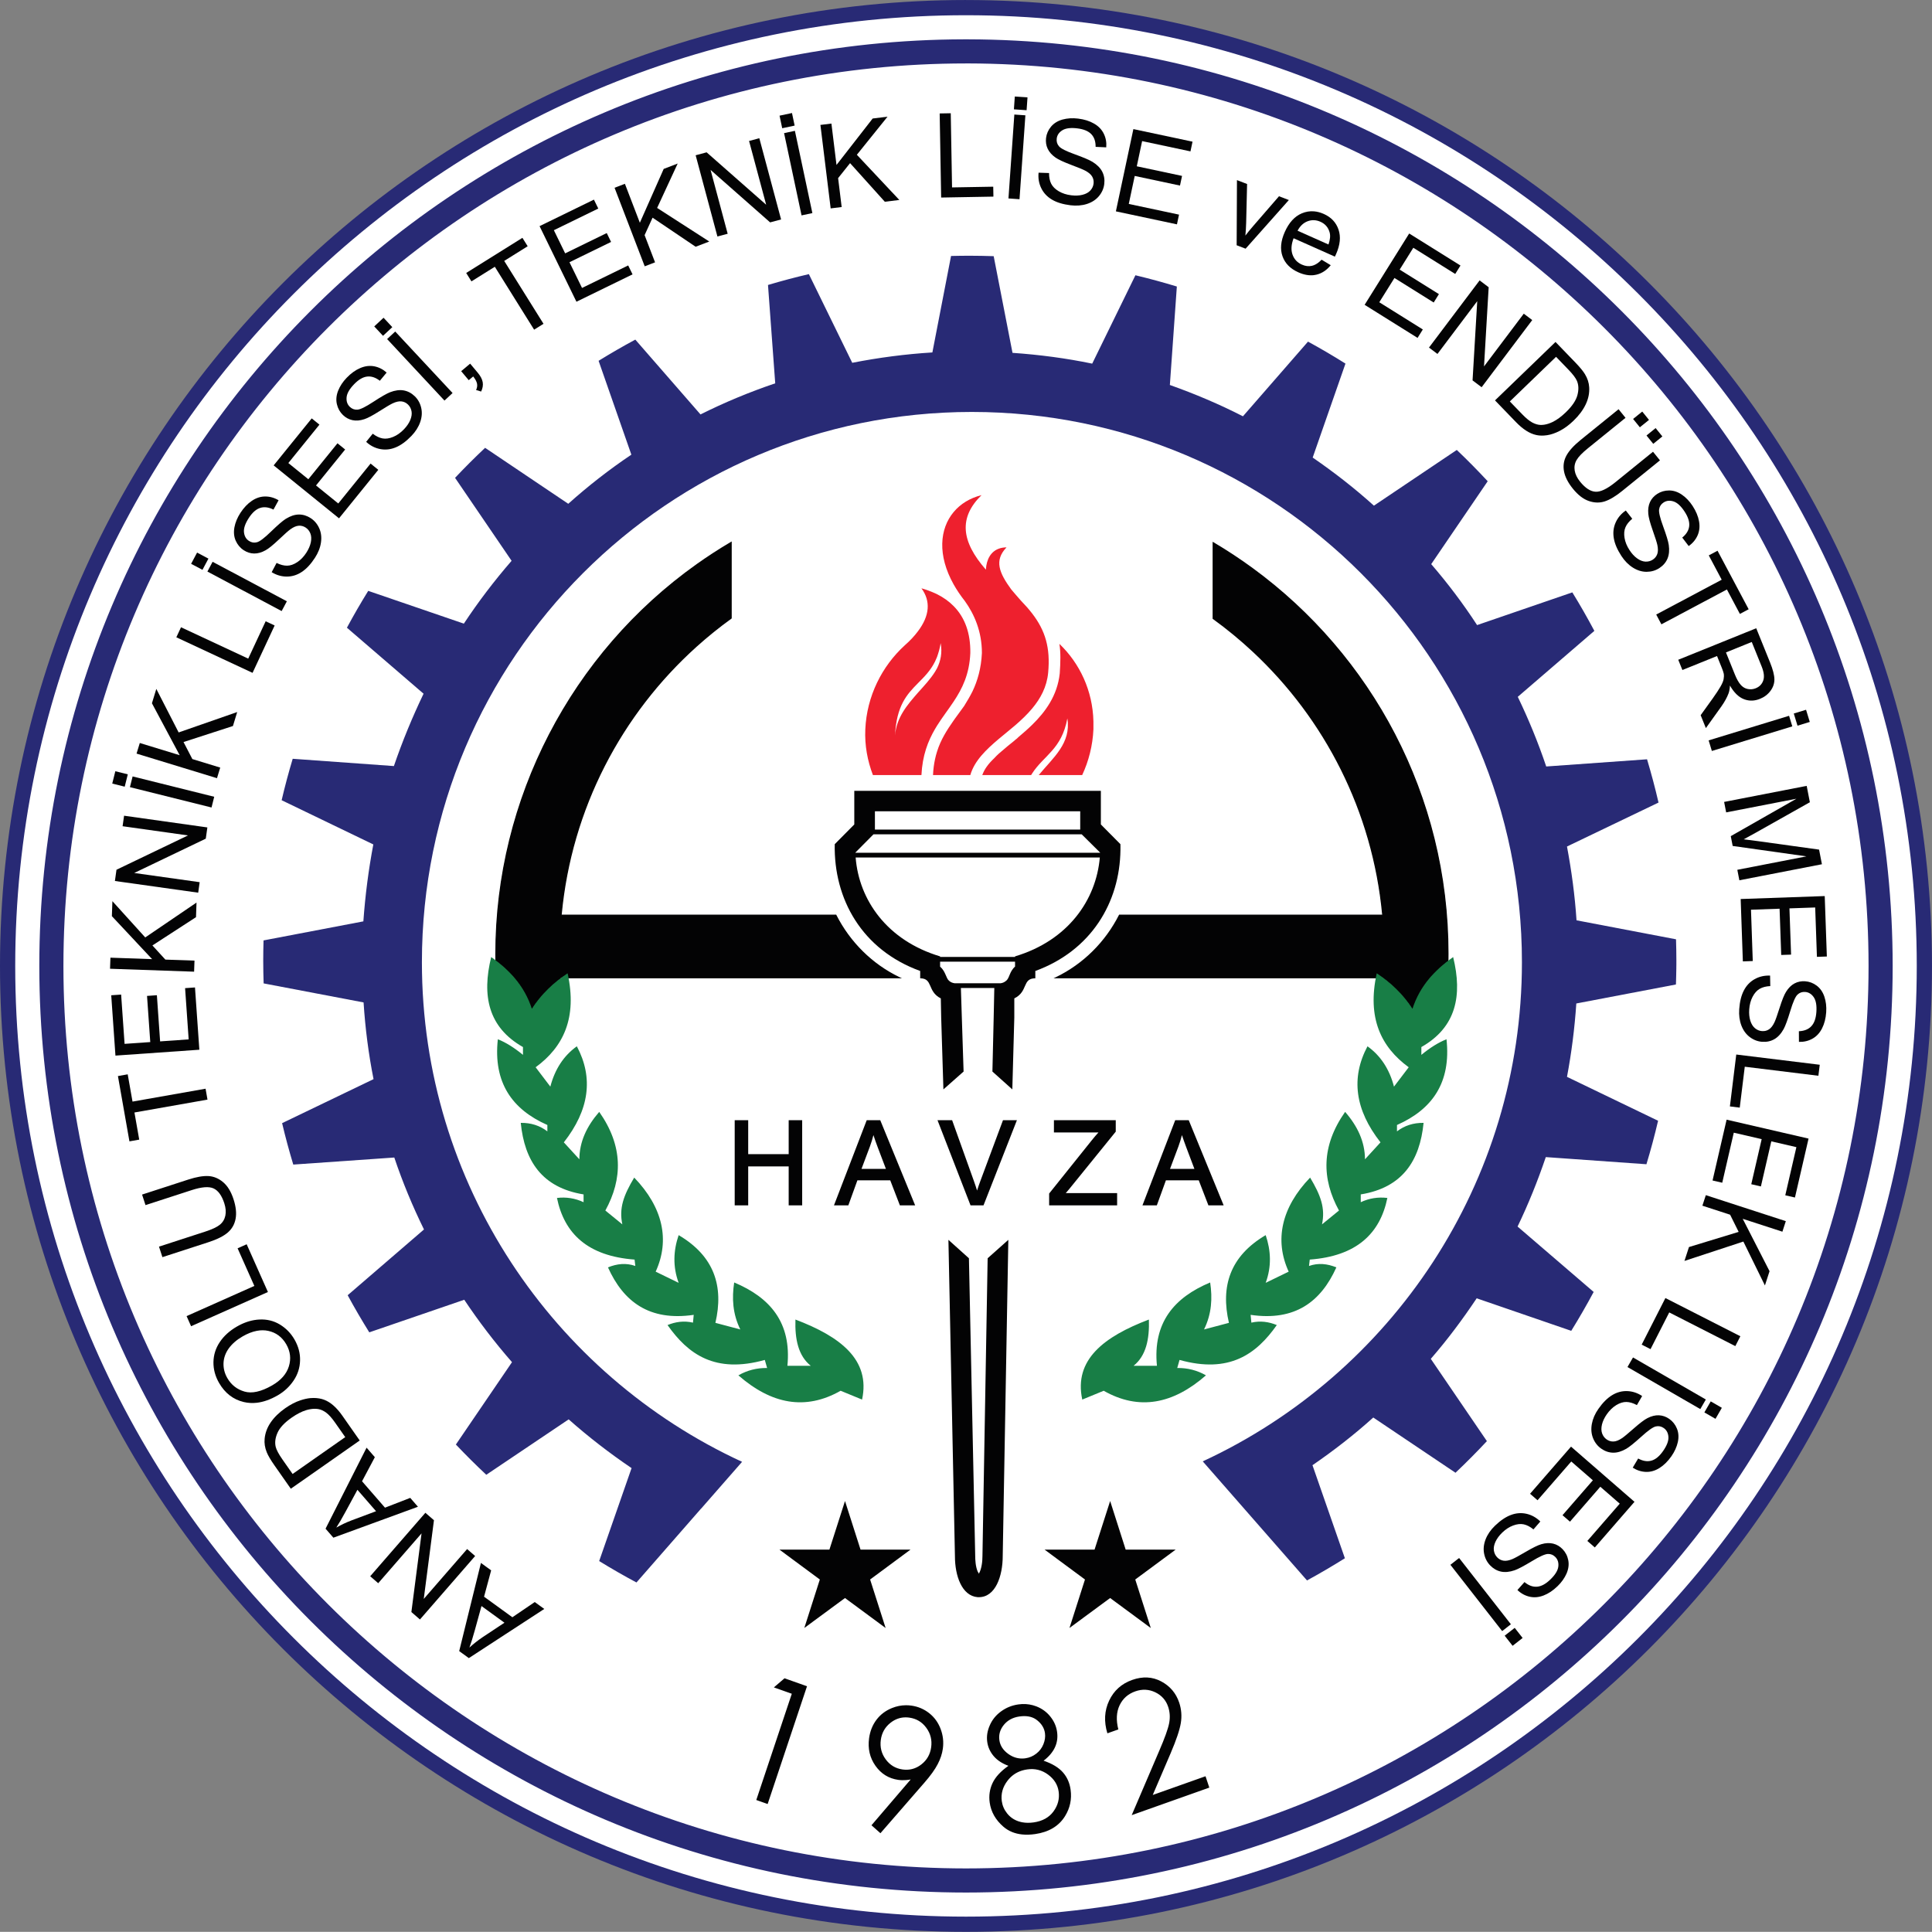 <?xml version="1.0" encoding="UTF-8"?>
<svg xmlns="http://www.w3.org/2000/svg" xmlns:xlink="http://www.w3.org/1999/xlink" width="504.86pt" height="504.82pt" viewBox="0 0 504.86 504.82" version="1.1">
<rect x="0" y="0" width="504.86" height="504.82" fill="#808080" stroke="none"/>
<defs>
<clipPath id="clip1">
  <path d="M 0 0 L 504.859 0 L 504.859 504.82 L 0 504.82 Z M 0 0 "/>
</clipPath>
</defs>
<g id="surface1">
<path style=" stroke:none;fill-rule:evenodd;fill:rgb(100%,100%,100%);fill-opacity:1;" d="M 252.43 2.98 C 390.176 2.98 501.883 114.68 501.883 252.41 C 501.883 390.145 390.176 501.844 252.43 501.844 C 114.684 501.844 2.977 390.145 2.977 252.41 C 2.977 114.68 114.684 2.98 252.43 2.98 "/>
<path style=" stroke:none;fill-rule:nonzero;fill:rgb(15.7%,16.499%,45.9%);fill-opacity:1;" d="M 1.977 252.41 C 1.977 114.125 114.129 1.98 252.43 1.98 L 252.43 3.98 C 183.828 3.98 121.723 31.793 76.754 76.754 C 31.789 121.719 3.977 183.816 3.977 252.41 C 3.977 321.008 31.789 383.105 76.754 428.07 C 121.723 473.031 183.828 500.844 252.43 500.844 C 321.027 500.844 383.133 473.031 428.102 428.07 C 473.066 383.105 500.879 321.008 500.879 252.41 C 500.879 183.816 473.066 121.719 428.102 76.754 C 383.133 31.793 321.027 3.98 252.43 3.98 L 252.43 1.98 C 390.727 1.98 502.879 114.125 502.879 252.41 C 502.879 390.699 390.727 502.844 252.43 502.844 C 114.129 502.844 1.977 390.699 1.977 252.41 "/>
<g clip-path="url(#clip1)" clip-rule="nonzero">
<path style=" stroke:none;fill-rule:nonzero;fill:rgb(15.7%,16.499%,45.9%);fill-opacity:1;" d="M 0 252.414 C 0 113.031 113.039 0.008 252.43 0.004 L 252.43 3.52 C 183.699 3.523 121.48 31.383 76.43 76.43 C 31.383 121.477 3.516 183.688 3.516 252.414 C 3.516 321.133 31.383 383.348 76.43 428.395 C 121.48 473.441 183.699 501.301 252.43 501.301 C 321.156 501.301 383.375 473.441 428.426 428.395 C 473.477 383.348 501.34 321.133 501.34 252.414 C 501.34 183.688 473.477 121.477 428.426 76.43 C 383.375 31.383 321.156 3.523 252.43 3.52 L 252.43 0.008 C 391.816 0.008 504.852 113.031 504.855 252.414 C 504.852 391.789 391.816 504.82 252.43 504.82 C 113.039 504.82 0 391.789 0 252.414 "/>
</g>
<path style=" stroke:none;fill-rule:evenodd;fill:rgb(1.199%,1.199%,1.599%);fill-opacity:1;" d="M 236.75 466.43 L 236.75 471.367 L 230.07 479.047 L 227.73 476.969 Z M 236.75 445.605 L 236.75 448.773 C 235.297 448.75 233.961 449.211 232.746 450.156 C 231.281 451.293 230.426 452.793 230.168 454.664 C 229.914 456.535 230.336 458.227 231.438 459.73 C 232.543 461.238 234 462.121 235.816 462.383 C 236.133 462.43 236.445 462.453 236.75 462.457 L 236.75 465.16 C 236.027 465.215 235.348 465.199 234.711 465.105 C 232.227 464.746 230.246 463.523 228.766 461.422 C 227.289 459.324 226.734 456.926 227.105 454.219 C 227.359 452.367 228.008 450.75 229.047 449.383 C 230.082 448.016 231.438 447 233.098 446.332 C 234.285 445.852 235.504 445.609 236.75 445.605 M 205.012 438.559 L 210.883 440.641 L 200.598 471.418 L 197.629 470.367 L 206.91 442.602 L 202.223 440.941 Z M 236.75 471.367 L 236.75 466.43 L 237.977 465 C 237.555 465.078 237.148 465.129 236.75 465.16 L 236.75 462.457 C 238.211 462.477 239.543 462.016 240.754 461.078 C 242.219 459.949 243.074 458.438 243.328 456.57 C 243.586 454.699 243.164 453.012 242.059 451.504 C 240.953 449.992 239.492 449.113 237.66 448.848 C 237.352 448.801 237.051 448.777 236.75 448.773 L 236.75 445.605 C 237.238 445.602 237.73 445.637 238.223 445.711 C 239.949 445.961 241.488 446.625 242.84 447.695 C 244.188 448.77 245.18 450.141 245.801 451.809 C 246.434 453.48 246.621 455.191 246.383 456.941 C 246.199 458.273 245.758 459.629 245.035 461.004 C 244.32 462.387 243.16 464.004 241.547 465.852 Z M 267.105 445.293 L 267.105 448.465 C 266.871 448.48 266.625 448.508 266.379 448.543 C 264.664 448.793 263.312 449.523 262.328 450.723 C 261.34 451.934 260.949 453.266 261.148 454.707 C 261.34 456.137 262.121 457.352 263.492 458.336 C 264.613 459.141 265.82 459.539 267.105 459.527 L 267.105 462.66 C 265.559 463.129 264.285 464.016 263.289 465.312 C 262.02 466.961 261.523 468.746 261.781 470.656 C 261.945 471.844 262.41 472.914 263.18 473.875 C 263.945 474.832 264.926 475.523 266.121 475.93 C 266.441 476.035 266.77 476.121 267.105 476.188 L 267.105 479.371 C 265.184 479.176 263.555 478.508 262.215 477.355 C 260.152 475.574 258.953 473.457 258.617 471.008 C 258.375 469.211 258.625 467.52 259.363 465.949 C 260.098 464.379 261.48 462.867 263.516 461.43 C 261.871 460.828 260.586 459.984 259.652 458.883 C 258.723 457.777 258.16 456.535 257.973 455.145 C 257.781 453.746 258 452.312 258.641 450.863 C 259.27 449.406 260.25 448.188 261.59 447.215 C 262.922 446.238 264.426 445.633 266.102 445.391 C 266.441 445.34 266.773 445.309 267.105 445.293 M 292.238 451.926 L 289.375 452.941 C 288.441 449.871 288.594 447.031 289.832 444.402 C 291.066 441.785 293.066 439.98 295.848 438.992 C 298.594 438.02 301.121 438.145 303.434 439.371 C 305.742 440.594 307.312 442.441 308.145 444.926 C 308.723 446.668 308.863 448.453 308.562 450.266 C 308.262 452.082 307.375 454.711 305.902 458.152 L 301.23 469.051 L 315.02 464.16 L 316.012 467.129 L 295.73 474.324 L 302.898 457.578 C 304.359 454.203 305.23 451.777 305.516 450.293 C 305.801 448.809 305.715 447.387 305.262 446.023 C 304.684 444.293 303.559 443.023 301.887 442.219 C 300.219 441.422 298.477 441.336 296.656 441.98 C 294.754 442.656 293.387 443.875 292.555 445.641 C 291.73 447.395 291.625 449.492 292.238 451.926 M 267.105 479.371 L 267.105 476.188 C 268.039 476.363 269.051 476.375 270.129 476.219 C 272.418 475.887 274.137 474.93 275.293 473.352 C 276.453 471.766 276.898 470.051 276.645 468.191 C 276.402 466.395 275.473 464.906 273.859 463.715 C 272.246 462.531 270.43 462.082 268.418 462.375 C 267.961 462.441 267.523 462.535 267.105 462.66 L 267.105 459.527 C 267.395 459.527 267.684 459.504 267.977 459.461 C 269.008 459.312 269.953 458.91 270.801 458.246 C 271.652 457.59 272.273 456.766 272.664 455.777 C 273.062 454.793 273.191 453.836 273.066 452.914 C 272.891 451.613 272.219 450.492 271.043 449.547 C 270.027 448.715 268.715 448.359 267.105 448.465 L 267.105 445.293 C 268.375 445.242 269.602 445.441 270.789 445.891 C 272.281 446.469 273.516 447.359 274.48 448.578 C 275.453 449.793 276.035 451.125 276.234 452.594 C 276.434 454.051 276.242 455.406 275.648 456.652 C 275.062 457.902 274.082 459.043 272.707 460.098 C 274.965 460.867 276.645 461.883 277.75 463.141 C 278.852 464.391 279.523 465.906 279.766 467.68 C 280.105 470.16 279.621 472.465 278.305 474.594 C 276.688 477.191 274.09 478.75 270.504 479.27 C 269.285 479.445 268.152 479.48 267.105 479.371 "/>
<path style=" stroke:none;fill-rule:evenodd;fill:rgb(1.199%,1.199%,1.599%);fill-opacity:1;" d="M 277.516 406.438 L 287.121 406.438 L 290.094 397.156 L 293.062 406.438 L 302.668 406.438 L 294.906 412.18 L 297.875 421.465 L 290.094 415.723 L 282.309 421.465 L 285.277 412.18 Z M 208.23 406.438 L 217.832 406.438 L 220.809 397.156 L 223.773 406.438 L 233.383 406.438 L 225.621 412.18 L 228.586 421.465 L 220.809 415.723 L 213.023 421.465 L 215.988 412.18 "/>
<path style=" stroke:none;fill-rule:nonzero;fill:rgb(1.199%,1.199%,1.599%);fill-opacity:1;" d="M 290.094 417.586 L 279.469 425.418 L 283.52 412.746 L 276.621 407.645 L 277.516 406.438 L 276.621 407.645 L 272.969 404.938 L 286.023 404.938 L 290.098 392.238 L 294.156 404.938 L 307.219 404.938 L 296.66 412.746 L 300.719 425.426 Z M 295.031 417.504 L 293.148 411.613 L 298.117 407.938 L 291.965 407.938 L 290.094 402.074 L 288.215 407.938 L 282.062 407.938 L 287.031 411.613 L 285.148 417.504 L 290.094 413.859 Z M 220.809 417.586 L 210.18 425.414 L 214.234 412.746 L 207.336 407.645 L 208.23 406.438 L 207.336 407.645 L 203.684 404.938 L 216.738 404.938 L 220.812 392.238 L 224.871 404.938 L 237.926 404.938 L 227.375 412.746 L 231.43 425.426 Z M 217.742 411.613 L 215.863 417.504 L 220.809 413.859 L 225.746 417.5 L 223.863 411.613 L 228.832 407.938 L 222.676 407.938 L 220.809 402.074 L 218.926 407.938 L 212.777 407.938 "/>
<path style=" stroke:none;fill-rule:nonzero;fill:rgb(1.199%,1.199%,1.599%);fill-opacity:1;" d="M 216.816 411.91 L 214.359 419.594 L 220.809 414.844 L 227.246 419.59 L 224.789 411.91 L 231.23 407.145 L 223.258 407.145 L 220.809 399.477 L 218.352 407.145 L 210.379 407.145 Z M 220.809 416.602 L 211.68 423.332 L 215.16 412.449 L 207.809 407.008 L 208.23 406.438 L 207.809 407.008 L 206.082 405.73 L 217.316 405.73 L 220.812 394.836 L 224.293 405.73 L 235.527 405.73 L 226.445 412.449 L 229.93 423.336 Z M 296.531 419.594 L 294.074 411.91 L 300.516 407.145 L 292.543 407.145 L 290.094 399.48 L 287.641 407.145 L 279.664 407.145 L 286.105 411.91 L 283.648 419.594 L 290.094 414.844 Z M 290.094 416.602 L 280.969 423.336 L 284.445 412.449 L 277.094 407.008 L 277.516 406.438 L 277.094 407.008 L 275.367 405.73 L 286.602 405.73 L 290.094 394.836 L 293.578 405.73 L 304.816 405.73 L 295.734 412.449 L 299.215 423.336 "/>
<path style=" stroke:none;fill-rule:nonzero;fill:rgb(1.199%,1.199%,1.599%);fill-opacity:1;" d="M 290.094 417.223 L 280.02 424.652 L 283.855 412.637 L 277.195 407.703 L 276.402 407.117 L 276.391 407.109 L 273.855 405.23 L 286.234 405.23 L 290.094 393.195 L 293.941 405.23 L 306.332 405.23 L 296.32 412.633 L 300.164 424.664 Z M 298.266 422.016 L 295.152 412.258 L 303.301 406.23 L 293.211 406.23 L 290.094 396.473 L 286.965 406.23 L 277.234 406.23 L 277.914 406.734 L 277.793 406.902 L 285.027 412.254 L 281.91 422.012 L 289.797 416.199 L 290.094 415.98 Z M 289.797 417.004 L 290.094 416.602 Z M 276.988 406.309 L 277.047 406.23 L 276.883 406.23 Z M 220.809 417.223 L 210.734 424.648 L 214.574 412.637 L 207.91 407.707 L 204.566 405.23 L 216.949 405.23 L 220.809 393.195 L 224.656 405.23 L 237.043 405.23 L 227.031 412.633 L 230.879 424.66 Z M 228.98 422.012 L 225.859 412.258 L 234.012 406.23 L 223.926 406.23 L 220.809 396.473 L 217.68 406.23 L 207.945 406.23 L 208.633 406.734 L 208.508 406.902 L 215.742 412.254 L 212.629 422.012 L 220.512 416.199 L 220.809 415.98 Z M 220.512 417.004 L 220.809 416.602 Z M 207.699 406.309 L 207.762 406.23 L 207.598 406.23 Z M 290.09 415.461 L 282.703 420.906 L 285.52 412.098 L 278.152 406.648 L 287.273 406.645 L 290.09 397.848 L 292.906 406.648 L 302.031 406.648 L 294.656 412.102 L 297.008 419.441 L 296.531 419.59 L 296.824 419.188 L 296.531 419.59 L 297.008 419.441 L 297.484 420.914 Z M 286.691 411.723 L 284.594 418.273 L 290.09 414.219 L 295.586 418.273 L 293.488 411.723 L 298.996 407.645 L 292.176 407.645 L 290.09 401.121 L 288.004 407.645 L 281.176 407.645 Z M 220.809 415.461 L 213.41 420.91 L 216.23 412.098 L 208.863 406.645 L 217.984 406.645 L 220.809 397.84 L 223.621 406.648 L 232.742 406.648 L 225.371 412.102 L 228.195 420.91 Z M 217.398 411.719 L 215.305 418.273 L 220.809 414.219 L 226.297 418.27 L 224.203 411.723 L 229.715 407.645 L 222.891 407.645 L 220.805 401.117 L 218.715 407.645 L 211.895 407.645 L 217.113 411.508 L 216.816 411.91 L 217.113 411.508 "/>
<path style=" stroke:none;fill-rule:nonzero;fill:rgb(1.199%,1.199%,1.599%);fill-opacity:1;" d="M 245.938 51.621 L 245.551 29.645 L 248.445 29.594 L 248.785 48.973 L 259.547 48.785 L 259.594 51.379 "/>
<path style=" stroke:none;fill-rule:nonzero;fill:rgb(1.199%,1.199%,1.599%);fill-opacity:1;" d="M 264.949 28.57 L 265.184 25.219 L 268.5 25.453 L 268.266 28.801 Z M 263.527 51.855 L 265.062 29.93 L 267.949 30.133 L 266.414 52.059 "/>
<path style=" stroke:none;fill-rule:nonzero;fill:rgb(1.199%,1.199%,1.599%);fill-opacity:1;" d="M 271.395 45.125 L 274.133 45.219 C 274.125 46.324 274.312 47.254 274.695 48.016 C 275.082 48.773 275.738 49.426 276.668 49.977 C 277.602 50.531 278.688 50.883 279.922 51.031 C 281.016 51.168 282 51.125 282.879 50.902 C 283.758 50.676 284.441 50.305 284.918 49.785 C 285.398 49.262 285.684 48.664 285.766 47.992 C 285.848 47.309 285.723 46.688 285.391 46.125 C 285.059 45.562 284.457 45.059 283.598 44.602 C 283.039 44.301 281.801 43.789 279.863 43.062 C 277.934 42.332 276.59 41.711 275.844 41.188 C 274.875 40.516 274.184 39.738 273.773 38.867 C 273.367 38 273.227 37.062 273.348 36.059 C 273.484 34.961 273.918 33.969 274.656 33.09 C 275.398 32.207 276.395 31.59 277.648 31.238 C 278.906 30.895 280.262 30.809 281.719 30.988 C 283.332 31.188 284.715 31.617 285.883 32.293 C 287.047 32.961 287.898 33.844 288.434 34.938 C 288.969 36.027 289.188 37.219 289.078 38.504 L 286.301 38.375 C 286.316 36.98 285.945 35.871 285.18 35.066 C 284.41 34.258 283.195 33.754 281.527 33.547 C 279.789 33.332 278.488 33.5 277.613 34.039 C 276.738 34.582 276.246 35.305 276.137 36.203 C 276.039 36.992 276.242 37.672 276.742 38.242 C 277.234 38.82 278.609 39.516 280.883 40.328 C 283.148 41.148 284.695 41.809 285.516 42.312 C 286.707 43.055 287.547 43.91 288.039 44.879 C 288.531 45.852 288.703 46.926 288.559 48.094 C 288.414 49.258 287.953 50.309 287.164 51.254 C 286.379 52.195 285.328 52.879 284.02 53.301 C 282.715 53.715 281.285 53.828 279.738 53.641 C 277.773 53.398 276.16 52.91 274.91 52.172 C 273.652 51.434 272.715 50.441 272.102 49.191 C 271.488 47.945 271.25 46.586 271.395 45.125 "/>
<path style=" stroke:none;fill-rule:nonzero;fill:rgb(1.199%,1.199%,1.599%);fill-opacity:1;" d="M 217.066 54.457 L 214.387 32.645 L 217.262 32.289 L 218.59 43.105 L 228.039 30.969 L 231.926 30.488 L 223.91 40.445 L 235.008 52.254 L 231.219 52.719 L 222.137 42.629 L 219.012 46.547 L 219.941 54.102 "/>
<path style=" stroke:none;fill-rule:nonzero;fill:rgb(1.199%,1.199%,1.599%);fill-opacity:1;" d="M 291.598 55.23 L 296.168 33.734 L 311.625 37.02 L 311.086 39.559 L 298.453 36.871 L 297.059 43.453 L 308.887 45.969 L 308.348 48.492 L 296.52 45.977 L 294.965 53.293 L 308.094 56.086 L 307.555 58.625 "/>
<path style=" stroke:none;fill-rule:nonzero;fill:rgb(1.199%,1.199%,1.599%);fill-opacity:1;" d="M 204.402 33.508 L 203.707 30.227 L 206.957 29.535 L 207.652 32.82 Z M 209.457 56.285 L 204.891 34.789 L 207.719 34.188 L 212.285 55.684 "/>
<path style=" stroke:none;fill-rule:nonzero;fill:rgb(1.199%,1.199%,1.599%);fill-opacity:1;" d="M 323.156 64.09 L 323.234 47.066 L 325.883 48.082 L 325.641 58.199 C 325.613 59.293 325.547 60.41 325.438 61.559 C 325.961 60.863 326.629 60.039 327.453 59.09 L 334.223 51.281 L 336.797 52.273 L 325.496 64.984 "/>
<path style=" stroke:none;fill-rule:nonzero;fill:rgb(1.199%,1.199%,1.599%);fill-opacity:1;" d="M 187.473 61.801 L 181.785 40.574 L 184.652 39.805 L 200.211 53.5 L 195.742 36.836 L 198.422 36.117 L 204.109 57.344 L 201.246 58.113 L 185.684 44.402 L 190.152 61.086 "/>
<path style=" stroke:none;fill-rule:nonzero;fill:rgb(1.199%,1.199%,1.599%);fill-opacity:1;" d="M 343.324 71.898 C 342.062 72.047 340.719 71.805 339.289 71.168 C 337.176 70.227 335.789 68.824 335.137 66.965 C 334.477 65.102 334.676 62.992 335.727 60.625 C 336.82 58.176 338.293 56.559 340.145 55.766 C 341.184 55.32 342.242 55.141 343.324 55.223 L 343.324 57.539 C 342.781 57.523 342.242 57.613 341.703 57.816 C 340.598 58.234 339.723 59.062 339.074 60.289 L 343.324 62.184 L 343.324 64.613 L 338.035 62.258 C 337.414 63.895 337.32 65.32 337.754 66.527 C 338.184 67.738 338.996 68.613 340.207 69.148 C 341.105 69.551 341.977 69.652 342.828 69.461 C 342.992 69.422 343.156 69.371 343.324 69.309 Z M 343.324 55.223 C 344.18 55.285 345.043 55.516 345.926 55.906 C 347.859 56.766 349.145 58.133 349.777 60.004 C 350.414 61.871 350.199 64.008 349.133 66.406 C 349.066 66.559 348.965 66.773 348.824 67.062 L 343.324 64.613 L 343.324 62.184 L 347.152 63.887 C 347.59 62.617 347.688 61.559 347.449 60.727 C 347.094 59.43 346.289 58.5 345.051 57.949 C 344.473 57.691 343.898 57.555 343.324 57.539 Z M 345.348 67.859 L 347.742 69.301 C 346.68 70.613 345.426 71.441 343.98 71.781 C 343.766 71.832 343.547 71.871 343.324 71.898 L 343.324 69.309 C 344.004 69.047 344.68 68.566 345.348 67.859 "/>
<path style=" stroke:none;fill-rule:nonzero;fill:rgb(1.199%,1.199%,1.599%);fill-opacity:1;" d="M 168.473 69.59 L 160.594 49.066 L 163.297 48.031 L 167.203 58.207 L 173.434 44.141 L 177.09 42.734 L 171.719 54.336 L 185.344 63.113 L 181.781 64.48 L 170.527 56.883 L 168.445 61.441 L 171.176 68.551 "/>
<path style=" stroke:none;fill-rule:nonzero;fill:rgb(1.199%,1.199%,1.599%);fill-opacity:1;" d="M 356.598 79.652 L 368.242 61.016 L 381.645 69.387 L 380.27 71.59 L 369.32 64.746 L 365.754 70.453 L 376.012 76.859 L 374.645 79.047 L 364.391 72.641 L 360.426 78.984 L 371.805 86.094 L 370.43 88.297 "/>
<path style=" stroke:none;fill-rule:nonzero;fill:rgb(1.199%,1.199%,1.599%);fill-opacity:1;" d="M 150.633 78.848 L 140.996 59.094 L 155.199 52.164 L 156.34 54.496 L 144.734 60.156 L 147.684 66.207 L 158.551 60.902 L 159.684 63.223 L 148.812 68.523 L 152.094 75.246 L 164.156 69.363 L 165.293 71.695 "/>
<path style=" stroke:none;fill-rule:nonzero;fill:rgb(1.199%,1.199%,1.599%);fill-opacity:1;" d="M 373.414 90.824 L 386.645 73.27 L 389.012 75.059 L 387.797 95.746 L 398.184 81.969 L 400.395 83.637 L 387.172 101.188 L 384.801 99.402 L 386.023 78.699 L 375.629 92.492 "/>
<path style=" stroke:none;fill-rule:nonzero;fill:rgb(1.199%,1.199%,1.599%);fill-opacity:1;" d="M 139.574 86.148 L 129.305 69.711 L 123.195 73.527 L 121.824 71.328 L 136.516 62.148 L 137.891 64.348 L 131.758 68.18 L 142.027 84.617 "/>
<path style=" stroke:none;fill-rule:nonzero;fill:rgb(1.199%,1.199%,1.599%);fill-opacity:1;" d="M 122.488 99.348 L 120.512 96.992 L 122.855 95.027 L 124.832 97.383 C 125.559 98.25 125.992 99.074 126.137 99.863 C 126.273 100.648 126.137 101.469 125.723 102.316 L 124.406 101.91 C 124.676 101.352 124.762 100.805 124.656 100.262 C 124.551 99.715 124.219 99.09 123.656 98.371 "/>
<path style=" stroke:none;fill-rule:nonzero;fill:rgb(1.199%,1.199%,1.599%);fill-opacity:1;" d="M 390.668 104.629 L 403.496 92.242 L 403.496 96.258 L 394.543 104.906 L 397.785 108.262 C 398.785 109.301 399.672 110.023 400.434 110.426 C 401.199 110.824 401.922 111.031 402.613 111.043 C 402.902 111.047 403.195 111.027 403.496 110.984 L 403.496 113.809 C 402.77 113.859 402.09 113.816 401.461 113.676 C 400.613 113.5 399.742 113.129 398.855 112.57 C 397.965 112.008 397.062 111.254 396.148 110.305 Z M 403.496 92.242 L 406.477 89.359 L 411.707 94.773 C 412.887 96 413.711 97.008 414.184 97.797 C 414.848 98.898 415.211 100.031 415.281 101.195 C 415.371 102.703 415.074 104.195 414.375 105.664 C 413.676 107.137 412.621 108.551 411.215 109.91 C 410.016 111.07 408.812 111.961 407.613 112.574 C 406.422 113.191 405.309 113.578 404.273 113.727 C 404.012 113.766 403.746 113.793 403.496 113.809 L 403.496 110.984 C 404.207 110.883 404.953 110.641 405.73 110.266 C 406.832 109.73 407.98 108.891 409.176 107.734 C 410.828 106.141 411.836 104.641 412.203 103.246 C 412.57 101.844 412.531 100.617 412.086 99.551 C 411.766 98.785 411.004 97.781 409.812 96.551 L 406.621 93.242 L 403.496 96.258 "/>
<path style=" stroke:none;fill-rule:nonzero;fill:rgb(1.199%,1.199%,1.599%);fill-opacity:1;" d="M 101.84 84.762 L 101.84 86.121 L 100.086 87.754 L 97.797 85.301 L 100.227 83.031 Z M 101.84 89.328 L 101.16 88.602 L 101.84 87.969 Z M 101.84 86.121 L 101.84 84.762 L 102.516 85.488 Z M 116.148 104.676 L 101.84 89.328 L 101.84 87.969 L 103.273 86.629 L 118.262 102.703 "/>
<path style=" stroke:none;fill-rule:nonzero;fill:rgb(1.199%,1.199%,1.599%);fill-opacity:1;" d="M 428.828 107.801 L 426.754 109.48 L 428.52 111.66 L 428.828 111.406 Z M 428.828 124.301 L 423.906 128.289 C 422.191 129.676 420.672 130.59 419.348 131.02 C 418.023 131.449 416.641 131.418 415.191 130.922 C 413.738 130.426 412.355 129.359 411.031 127.723 C 409.742 126.133 408.961 124.605 408.695 123.148 C 408.426 121.691 408.637 120.32 409.332 119.043 C 410.027 117.762 411.277 116.395 413.086 114.93 L 422.957 106.938 L 424.773 109.184 L 414.918 117.164 C 413.434 118.367 412.453 119.391 411.977 120.23 C 411.492 121.074 411.336 121.988 411.492 122.961 C 411.652 123.938 412.121 124.91 412.906 125.875 C 414.246 127.531 415.578 128.402 416.902 128.496 C 418.223 128.586 419.953 127.766 422.098 126.031 L 428.828 120.578 Z M 428.828 111.406 L 428.828 107.801 L 429.145 107.551 L 430.906 109.727 Z M 432.016 112.371 L 432.016 115.977 L 430.254 113.801 Z M 431.953 118.047 L 432.016 118.121 L 432.016 121.723 L 428.828 124.301 L 428.828 120.578 Z M 432.016 115.977 L 432.016 112.371 L 432.641 111.867 L 434.402 114.047 L 432.02 115.98 Z M 432.016 118.121 L 433.773 120.297 L 432.016 121.723 Z M 432.016 118.121 "/>
<path style=" stroke:none;fill-rule:nonzero;fill:rgb(1.199%,1.199%,1.599%);fill-opacity:1;" d="M 95.68 115.465 L 97.402 113.332 C 98.281 114.008 99.137 114.414 99.973 114.566 C 100.812 114.715 101.727 114.586 102.73 114.172 C 103.734 113.762 104.664 113.105 105.527 112.211 C 106.297 111.414 106.852 110.605 107.203 109.77 C 107.551 108.93 107.668 108.164 107.539 107.469 C 107.41 106.77 107.105 106.188 106.617 105.715 C 106.121 105.234 105.551 104.961 104.902 104.891 C 104.254 104.816 103.488 104.988 102.605 105.402 C 102.027 105.672 100.871 106.352 99.125 107.461 C 97.387 108.562 96.078 109.262 95.211 109.539 C 94.09 109.91 93.055 109.996 92.113 109.797 C 91.176 109.602 90.344 109.148 89.613 108.445 C 88.82 107.68 88.289 106.73 88.031 105.613 C 87.77 104.492 87.883 103.324 88.352 102.113 C 88.836 100.898 89.582 99.766 90.602 98.711 C 91.73 97.539 92.906 96.695 94.148 96.172 C 95.387 95.645 96.602 95.496 97.797 95.723 C 98.988 95.953 100.07 96.5 101.035 97.355 L 99.258 99.5 C 98.156 98.645 97.047 98.273 95.941 98.402 C 94.832 98.527 93.699 99.191 92.531 100.402 C 91.316 101.66 90.664 102.801 90.57 103.828 C 90.477 104.852 90.758 105.68 91.41 106.309 C 91.98 106.859 92.645 107.105 93.402 107.051 C 94.156 107.004 95.543 106.324 97.559 105.004 C 99.578 103.684 101.035 102.848 101.93 102.496 C 103.238 101.992 104.43 101.832 105.5 102.023 C 106.574 102.215 107.531 102.727 108.379 103.543 C 109.223 104.355 109.781 105.359 110.062 106.559 C 110.344 107.758 110.258 109.004 109.805 110.301 C 109.352 111.598 108.582 112.805 107.5 113.926 C 106.125 115.352 104.766 116.344 103.422 116.898 C 102.074 117.461 100.723 117.605 99.352 117.348 C 97.988 117.086 96.762 116.457 95.68 115.465 "/>
<path style=" stroke:none;fill-rule:nonzero;fill:rgb(1.199%,1.199%,1.599%);fill-opacity:1;" d="M 424.844 133.402 L 426.531 135.559 C 425.68 136.266 425.086 137.008 424.754 137.789 C 424.418 138.57 424.34 139.492 424.516 140.562 C 424.691 141.633 425.121 142.688 425.801 143.73 C 426.398 144.656 427.066 145.383 427.801 145.91 C 428.539 146.441 429.262 146.723 429.969 146.758 C 430.676 146.789 431.316 146.625 431.887 146.254 C 432.465 145.879 432.859 145.383 433.074 144.766 C 433.289 144.152 433.293 143.367 433.09 142.414 C 432.961 141.793 432.559 140.512 431.867 138.562 C 431.184 136.617 430.801 135.188 430.723 134.277 C 430.613 133.102 430.766 132.078 431.164 131.203 C 431.57 130.332 432.195 129.621 433.047 129.07 C 433.973 128.469 435.016 128.164 436.16 128.164 C 437.312 128.164 438.426 128.531 439.5 129.266 C 440.574 130.008 441.512 130.988 442.312 132.223 C 443.199 133.586 443.754 134.922 443.988 136.254 C 444.223 137.574 444.094 138.793 443.605 139.906 C 443.109 141.016 442.336 141.949 441.281 142.691 L 439.594 140.48 C 440.676 139.598 441.285 138.602 441.41 137.496 C 441.539 136.387 441.145 135.133 440.23 133.723 C 439.277 132.254 438.312 131.363 437.332 131.039 C 436.355 130.719 435.484 130.809 434.727 131.301 C 434.062 131.73 433.672 132.324 433.555 133.074 C 433.43 133.824 433.781 135.324 434.617 137.586 C 435.445 139.852 435.934 141.457 436.074 142.406 C 436.273 143.797 436.156 144.996 435.73 145.992 C 435.305 146.996 434.59 147.816 433.602 148.457 C 432.621 149.094 431.52 149.414 430.285 149.422 C 429.059 149.426 427.863 149.059 426.699 148.328 C 425.535 147.594 424.531 146.57 423.684 145.266 C 422.605 143.605 421.941 142.059 421.707 140.621 C 421.461 139.188 421.621 137.832 422.184 136.559 C 422.742 135.285 423.633 134.23 424.844 133.402 "/>
<path style=" stroke:none;fill-rule:nonzero;fill:rgb(1.199%,1.199%,1.599%);fill-opacity:1;" d="M 88.59 135.445 L 71.512 121.613 L 81.457 109.332 L 83.473 110.965 L 75.348 121 L 80.574 125.234 L 88.188 115.836 L 90.191 117.461 L 82.582 126.859 L 88.395 131.566 L 96.84 121.137 L 98.855 122.77 "/>
<path style=" stroke:none;fill-rule:nonzero;fill:rgb(1.199%,1.199%,1.599%);fill-opacity:1;" d="M 432.793 160.59 L 449.906 151.488 L 446.527 145.129 L 448.816 143.91 L 456.953 159.211 L 454.66 160.426 L 451.266 154.039 L 434.148 163.145 "/>
<path style=" stroke:none;fill-rule:nonzero;fill:rgb(1.199%,1.199%,1.599%);fill-opacity:1;" d="M 70.992 149.52 L 72.277 147.102 C 73.27 147.594 74.188 147.832 75.039 147.82 C 75.887 147.809 76.766 147.504 77.668 146.906 C 78.574 146.312 79.363 145.488 80.039 144.449 C 80.641 143.52 81.035 142.617 81.219 141.73 C 81.402 140.84 81.367 140.066 81.109 139.406 C 80.852 138.746 80.441 138.23 79.871 137.859 C 79.289 137.484 78.68 137.324 78.027 137.383 C 77.379 137.434 76.66 137.75 75.871 138.324 C 75.355 138.691 74.352 139.582 72.852 141.004 C 71.352 142.422 70.203 143.355 69.402 143.793 C 68.375 144.371 67.375 144.652 66.41 144.641 C 65.453 144.625 64.551 144.34 63.703 143.789 C 62.773 143.188 62.074 142.359 61.605 141.312 C 61.137 140.262 61.02 139.094 61.254 137.812 C 61.496 136.531 62.012 135.277 62.812 134.043 C 63.695 132.68 64.691 131.629 65.809 130.875 C 66.922 130.121 68.09 129.742 69.305 129.738 C 70.52 129.738 71.688 130.066 72.797 130.727 L 71.461 133.164 C 70.215 132.539 69.055 132.387 67.996 132.723 C 66.93 133.059 65.945 133.926 65.031 135.336 C 64.074 136.805 63.652 138.047 63.754 139.074 C 63.859 140.094 64.293 140.855 65.055 141.348 C 65.719 141.781 66.418 141.895 67.152 141.695 C 67.887 141.508 69.113 140.574 70.84 138.891 C 72.574 137.211 73.844 136.113 74.652 135.598 C 75.844 134.852 76.984 134.469 78.07 134.453 C 79.16 134.438 80.199 134.754 81.184 135.395 C 82.168 136.031 82.91 136.91 83.414 138.031 C 83.918 139.156 84.07 140.395 83.875 141.754 C 83.68 143.113 83.152 144.449 82.305 145.754 C 81.227 147.414 80.082 148.648 78.867 149.449 C 77.652 150.258 76.352 150.664 74.957 150.668 C 73.57 150.672 72.242 150.289 70.992 149.52 "/>
<path style=" stroke:none;fill-rule:nonzero;fill:rgb(1.199%,1.199%,1.599%);fill-opacity:1;" d="M 54.332 145.902 L 54.332 146.227 L 52.906 148.906 L 49.941 147.332 L 51.504 144.398 Z M 54.332 149.43 L 54.195 149.359 L 54.332 149.105 Z M 54.332 146.227 L 54.332 145.902 L 54.469 145.973 Z M 73.602 159.68 L 54.332 149.43 L 54.332 149.105 L 55.555 146.805 L 74.961 157.125 "/>
<path style=" stroke:none;fill-rule:nonzero;fill:rgb(1.199%,1.199%,1.599%);fill-opacity:1;" d="M 438.551 172.406 L 455.977 165.363 L 455.977 168.48 L 451.02 170.488 L 453.348 176.254 C 453.84 177.477 454.359 178.387 454.895 178.973 C 455.223 179.336 455.582 179.613 455.977 179.801 L 455.977 182.801 C 455.883 182.77 455.789 182.734 455.699 182.699 C 454.328 182.172 453.117 180.984 452.062 179.148 C 452.008 180 451.891 180.676 451.699 181.18 C 451.297 182.254 450.688 183.359 449.891 184.5 L 445.77 190.266 L 444.406 186.891 L 447.562 182.5 C 448.469 181.223 449.145 180.195 449.586 179.426 C 450.031 178.656 450.301 178.02 450.398 177.516 C 450.496 177.012 450.512 176.531 450.449 176.074 C 450.387 175.742 450.219 175.234 449.941 174.539 L 448.684 171.43 L 439.637 175.086 Z M 455.977 165.363 L 458.93 164.172 L 462.562 173.156 C 463.289 174.965 463.66 176.41 463.676 177.5 C 463.688 178.586 463.348 179.598 462.652 180.535 C 461.949 181.477 461.035 182.168 459.914 182.617 C 458.566 183.164 457.258 183.227 455.977 182.801 L 455.977 179.801 C 456.223 179.918 456.484 180.004 456.754 180.055 C 457.457 180.188 458.141 180.121 458.797 179.852 C 459.762 179.465 460.414 178.801 460.754 177.852 C 461.094 176.906 460.961 175.684 460.352 174.176 L 457.762 167.762 L 455.977 168.48 "/>
<path style=" stroke:none;fill-rule:nonzero;fill:rgb(1.199%,1.199%,1.599%);fill-opacity:1;" d="M 65.996 175.828 L 46.078 166.539 L 47.301 163.914 L 64.867 172.105 L 69.418 162.352 L 71.77 163.449 "/>
<path style=" stroke:none;fill-rule:nonzero;fill:rgb(1.199%,1.199%,1.599%);fill-opacity:1;" d="M 468.742 186.453 L 471.949 185.473 L 472.922 188.652 L 469.715 189.633 Z M 446.492 193.473 L 467.512 187.047 L 468.355 189.812 L 447.336 196.238 "/>
<path style=" stroke:none;fill-rule:nonzero;fill:rgb(1.199%,1.199%,1.599%);fill-opacity:1;" d="M 56.703 203.352 L 35.684 196.926 L 36.531 194.156 L 46.953 197.344 L 39.703 183.773 L 40.848 180.023 L 46.684 191.398 L 61.984 186.066 L 60.871 189.719 L 47.957 193.906 L 50.266 198.355 L 57.547 200.582 "/>
<path style=" stroke:none;fill-rule:nonzero;fill:rgb(1.199%,1.199%,1.599%);fill-opacity:1;" d="M 450.539 209.555 L 472.113 205.359 L 472.945 209.637 L 458.656 217.68 C 457.324 218.43 456.328 218.977 455.66 219.324 C 456.492 219.418 457.723 219.574 459.344 219.797 L 475.352 222.016 L 476.094 225.84 L 454.52 230.031 L 453.988 227.293 L 472.047 223.781 L 452.773 221.059 L 452.277 218.496 L 469.434 208.719 L 451.07 212.289 "/>
<path style=" stroke:none;fill-rule:nonzero;fill:rgb(1.199%,1.199%,1.599%);fill-opacity:1;" d="M 32.59 205.57 L 29.332 204.758 L 30.137 201.535 L 33.395 202.344 Z M 55.277 211.012 L 33.953 205.695 L 34.652 202.891 L 55.977 208.207 "/>
<path style=" stroke:none;fill-rule:nonzero;fill:rgb(1.199%,1.199%,1.599%);fill-opacity:1;" d="M 454.863 234.926 L 476.828 234.156 L 477.383 249.949 L 474.789 250.039 L 474.336 237.137 L 467.609 237.371 L 468.035 249.457 L 465.457 249.547 L 465.031 237.461 L 457.559 237.723 L 458.023 251.133 L 455.434 251.227 "/>
<path style=" stroke:none;fill-rule:nonzero;fill:rgb(1.199%,1.199%,1.599%);fill-opacity:1;" d="M 51.793 233.273 L 30.027 230.215 L 30.438 227.277 L 49.125 218.309 L 32.035 215.906 L 32.422 213.156 L 54.188 216.219 L 53.773 219.156 L 35.074 228.121 L 52.176 230.527 "/>
<path style=" stroke:none;fill-rule:nonzero;fill:rgb(1.199%,1.199%,1.599%);fill-opacity:1;" d="M 462.551 254.941 L 462.602 257.68 C 461.496 257.73 460.574 257.969 459.84 258.391 C 459.102 258.812 458.484 259.504 457.98 260.465 C 457.477 261.426 457.184 262.527 457.098 263.766 C 457.02 264.867 457.113 265.848 457.383 266.715 C 457.656 267.582 458.062 268.238 458.605 268.691 C 459.152 269.145 459.762 269.395 460.441 269.441 C 461.129 269.492 461.738 269.336 462.281 268.973 C 462.828 268.609 463.301 267.984 463.711 267.102 C 463.984 266.527 464.43 265.262 465.055 263.293 C 465.68 261.324 466.234 259.949 466.719 259.18 C 467.34 258.176 468.074 257.445 468.922 256.988 C 469.77 256.539 470.699 256.348 471.707 256.422 C 472.812 256.496 473.824 256.879 474.742 257.57 C 475.66 258.266 476.328 259.227 476.742 260.461 C 477.156 261.699 477.312 263.047 477.211 264.516 C 477.098 266.133 476.738 267.539 476.125 268.738 C 475.52 269.938 474.68 270.832 473.617 271.426 C 472.559 272.016 471.379 272.297 470.09 272.258 L 470.074 269.473 C 471.465 269.418 472.551 268.988 473.316 268.18 C 474.086 267.371 474.527 266.133 474.645 264.457 C 474.766 262.711 474.535 261.422 473.949 260.57 C 473.359 259.73 472.613 259.273 471.707 259.211 C 470.918 259.156 470.246 259.395 469.703 259.922 C 469.156 260.445 468.531 261.855 467.836 264.164 C 467.137 266.473 466.559 268.051 466.102 268.895 C 465.422 270.125 464.609 271.012 463.668 271.551 C 462.723 272.094 461.66 272.32 460.484 272.238 C 459.316 272.156 458.242 271.75 457.258 271.012 C 456.273 270.273 455.539 269.262 455.047 267.98 C 454.562 266.695 454.375 265.273 454.484 263.719 C 454.621 261.746 455.023 260.109 455.699 258.82 C 456.367 257.523 457.309 256.539 458.527 255.859 C 459.738 255.184 461.086 254.875 462.551 254.941 "/>
<path style=" stroke:none;fill-rule:nonzero;fill:rgb(1.199%,1.199%,1.599%);fill-opacity:1;" d="M 50.723 253.914 L 28.754 253.148 L 28.855 250.254 L 39.75 250.637 L 29.234 239.406 L 29.371 235.488 L 37.953 244.965 L 51.352 235.855 L 51.219 239.668 L 39.828 247.059 L 43.211 250.758 L 50.824 251.023 "/>
<path style=" stroke:none;fill-rule:nonzero;fill:rgb(1.199%,1.199%,1.599%);fill-opacity:1;" d="M 453.711 275.562 L 475.527 278.238 L 475.172 281.113 L 455.934 278.75 L 454.621 289.438 L 452.047 289.121 "/>
<path style=" stroke:none;fill-rule:nonzero;fill:rgb(1.199%,1.199%,1.599%);fill-opacity:1;" d="M 52.094 274.309 L 30.168 275.844 L 29.066 260.078 L 31.652 259.898 L 32.555 272.777 L 39.266 272.309 L 38.422 260.246 L 40.996 260.066 L 41.84 272.129 L 49.301 271.605 L 48.367 258.215 L 50.953 258.035 "/>
<path style=" stroke:none;fill-rule:nonzero;fill:rgb(1.199%,1.199%,1.599%);fill-opacity:1;" d="M 451.188 292.586 L 472.602 297.531 L 469.047 312.93 L 466.52 312.348 L 469.422 299.766 L 462.867 298.25 L 460.148 310.035 L 457.633 309.453 L 460.352 297.672 L 453.062 295.988 L 450.047 309.066 L 447.516 308.48 "/>
<path style=" stroke:none;fill-rule:nonzero;fill:rgb(1.199%,1.199%,1.599%);fill-opacity:1;" d="M 54.219 287.344 L 35.133 290.711 L 36.383 297.801 L 33.824 298.254 L 30.816 281.191 L 33.371 280.738 L 34.629 287.863 L 53.719 284.496 "/>
<path style=" stroke:none;fill-rule:nonzero;fill:rgb(1.199%,1.199%,1.599%);fill-opacity:1;" d="M 445.758 312.312 L 466.66 319.105 L 465.766 321.859 L 455.398 318.492 L 462.41 332.184 L 461.199 335.91 L 455.566 324.438 L 440.172 329.5 L 441.352 325.871 L 454.336 321.91 L 452.105 317.422 L 444.859 315.066 "/>
<path style=" stroke:none;fill-rule:nonzero;fill:rgb(1.199%,1.199%,1.599%);fill-opacity:1;" d="M 38.023 314.914 L 37.125 312.16 L 49.207 308.234 C 51.305 307.555 53.051 307.25 54.441 307.32 C 55.832 307.395 57.109 307.922 58.285 308.902 C 59.465 309.887 60.375 311.379 61.027 313.383 C 61.66 315.328 61.84 317.035 61.566 318.488 C 61.297 319.945 60.605 321.148 59.5 322.094 C 58.391 323.039 56.734 323.867 54.52 324.59 L 42.438 328.512 L 41.547 325.762 L 53.609 321.844 C 55.426 321.254 56.711 320.648 57.457 320.035 C 58.211 319.422 58.684 318.629 58.887 317.66 C 59.09 316.691 58.996 315.613 58.613 314.434 C 57.957 312.41 57.023 311.117 55.82 310.559 C 54.621 309.996 52.711 310.145 50.086 310.996 "/>
<path style=" stroke:none;fill-rule:nonzero;fill:rgb(1.199%,1.199%,1.599%);fill-opacity:1;" d="M 435.195 339.199 L 454.781 349.18 L 453.465 351.758 L 436.195 342.957 L 431.309 352.551 L 428.996 351.371 "/>
<path style=" stroke:none;fill-rule:nonzero;fill:rgb(1.199%,1.199%,1.599%);fill-opacity:1;" d="M 70.012 337.621 L 49.934 346.562 L 48.758 343.918 L 66.465 336.031 L 62.086 326.199 L 64.457 325.145 "/>
<path style=" stroke:none;fill-rule:nonzero;fill:rgb(1.199%,1.199%,1.599%);fill-opacity:1;" d="M 445.57 368.746 L 445.57 369.195 L 445.379 369.086 Z M 426.73 354.723 L 445.57 365.598 L 445.57 366.047 L 444.316 368.215 L 425.285 357.227 Z M 445.57 369.195 L 445.57 368.746 L 447.039 366.203 L 449.945 367.883 L 448.285 370.762 Z M 445.57 365.598 L 445.762 365.711 L 445.57 366.047 Z M 445.57 365.598 "/>
<path style=" stroke:none;fill-rule:nonzero;fill:rgb(1.199%,1.199%,1.599%);fill-opacity:1;" d="M 429.117 364.801 L 427.746 367.172 C 426.773 366.645 425.863 366.375 425.012 366.355 C 424.164 366.34 423.277 366.613 422.352 367.176 C 421.426 367.742 420.609 368.535 419.895 369.551 C 419.262 370.457 418.84 371.348 418.621 372.227 C 418.41 373.109 418.418 373.883 418.648 374.551 C 418.887 375.223 419.277 375.75 419.836 376.141 C 420.402 376.535 421.008 376.719 421.66 376.684 C 422.312 376.656 423.039 376.363 423.848 375.816 C 424.375 375.465 425.41 374.613 426.961 373.246 C 428.512 371.883 429.691 370.984 430.508 370.574 C 431.555 370.035 432.562 369.789 433.523 369.836 C 434.48 369.887 435.375 370.199 436.203 370.781 C 437.109 371.414 437.781 372.266 438.211 373.328 C 438.645 374.398 438.719 375.566 438.441 376.84 C 438.156 378.109 437.594 379.348 436.754 380.551 C 435.82 381.883 434.789 382.898 433.645 383.613 C 432.508 384.328 431.328 384.664 430.113 384.629 C 428.898 384.586 427.742 384.219 426.656 383.52 L 428.078 381.129 C 429.301 381.797 430.453 381.988 431.523 381.691 C 432.602 381.395 433.617 380.559 434.582 379.184 C 435.586 377.746 436.051 376.523 435.984 375.492 C 435.914 374.469 435.508 373.691 434.766 373.172 C 434.113 372.719 433.422 372.578 432.68 372.75 C 431.941 372.914 430.68 373.805 428.895 375.426 C 427.105 377.043 425.801 378.098 424.973 378.586 C 423.758 379.289 422.602 379.633 421.52 379.609 C 420.43 379.586 419.402 379.234 418.438 378.559 C 417.477 377.887 416.766 376.984 416.301 375.848 C 415.836 374.707 415.727 373.461 415.969 372.109 C 416.215 370.758 416.785 369.441 417.68 368.168 C 418.812 366.547 420 365.352 421.242 364.594 C 422.484 363.828 423.801 363.469 425.191 363.512 C 426.578 363.559 427.891 363.984 429.117 364.801 "/>
<path style=" stroke:none;fill-rule:nonzero;fill:rgb(1.199%,1.199%,1.599%);fill-opacity:1;" d="M 67.117 366.562 C 65.945 366.695 64.809 366.633 63.703 366.371 C 60.941 365.715 58.789 364.055 57.246 361.383 C 56.238 359.637 55.75 357.816 55.777 355.93 C 55.809 354.043 56.363 352.297 57.441 350.691 C 58.512 349.094 60.008 347.742 61.91 346.645 C 63.629 345.648 65.367 345.055 67.117 344.863 L 67.117 347.766 C 65.93 347.988 64.684 348.477 63.383 349.23 C 61.84 350.121 60.641 351.168 59.781 352.355 C 58.926 353.543 58.469 354.824 58.41 356.191 C 58.355 357.562 58.688 358.871 59.406 360.117 C 60.434 361.895 61.926 363.066 63.891 363.637 C 64.855 363.918 65.93 363.93 67.117 363.668 Z M 72.582 364.617 C 70.688 365.711 68.867 366.359 67.117 366.562 L 67.117 363.668 C 68.34 363.402 69.676 362.852 71.133 362.012 C 73.426 360.688 74.875 359.031 75.488 357.043 C 76.098 355.051 75.871 353.133 74.805 351.281 C 73.715 349.395 72.152 348.227 70.117 347.781 C 69.164 347.57 68.16 347.566 67.117 347.766 L 67.117 344.863 C 67.332 344.84 67.543 344.824 67.758 344.812 C 69.73 344.707 71.516 345.141 73.121 346.105 C 74.727 347.078 76 348.383 76.949 350.023 C 77.98 351.809 78.469 353.648 78.41 355.551 C 78.355 357.457 77.785 359.203 76.707 360.789 C 75.633 362.375 74.254 363.652 72.582 364.617 "/>
<path style=" stroke:none;fill-rule:nonzero;fill:rgb(1.199%,1.199%,1.599%);fill-opacity:1;" d="M 410.531 378.027 L 427.117 392.445 L 416.75 404.375 L 414.793 402.672 L 423.266 392.926 L 418.184 388.512 L 410.254 397.637 L 408.305 395.945 L 416.238 386.82 L 410.594 381.91 L 401.785 392.039 L 399.828 390.34 "/>
<path style=" stroke:none;fill-rule:nonzero;fill:rgb(1.199%,1.199%,1.599%);fill-opacity:1;" d="M 81.07 385.477 L 75.992 389.027 L 71.676 382.863 C 70.699 381.469 70.043 380.344 69.703 379.492 C 69.219 378.301 69.039 377.125 69.152 375.965 C 69.297 374.457 69.82 373.031 70.742 371.691 C 71.664 370.344 72.926 369.113 74.531 367.988 C 75.898 367.031 77.219 366.344 78.5 365.926 C 79.418 365.621 80.273 365.426 81.07 365.348 L 81.07 368.246 C 80.723 368.305 80.371 368.391 80.004 368.5 C 78.832 368.855 77.566 369.504 76.203 370.457 C 74.32 371.777 73.09 373.098 72.512 374.418 C 71.926 375.746 71.777 376.965 72.047 378.086 C 72.246 378.891 72.84 380.004 73.824 381.406 L 76.461 385.172 L 81.07 381.945 Z M 94 376.422 L 81.07 385.477 L 81.07 381.945 L 90.215 375.539 L 87.539 371.719 C 86.711 370.539 85.953 369.688 85.258 369.168 C 84.566 368.652 83.883 368.336 83.199 368.219 C 82.543 368.102 81.832 368.113 81.07 368.246 L 81.07 365.348 C 81.383 365.316 81.688 365.305 81.98 365.309 C 83.02 365.32 83.945 365.48 84.754 365.797 C 85.562 366.105 86.363 366.605 87.152 367.297 C 87.945 367.992 88.719 368.879 89.473 369.961 "/>
<path style=" stroke:none;fill-rule:nonzero;fill:rgb(1.199%,1.199%,1.599%);fill-opacity:1;" d="M 402.508 397.59 L 400.711 399.656 C 399.855 398.953 399.016 398.516 398.184 398.336 C 397.352 398.156 396.43 398.258 395.414 398.633 C 394.398 399.008 393.441 399.633 392.547 400.496 C 391.754 401.266 391.172 402.059 390.789 402.879 C 390.414 403.703 390.273 404.469 390.371 405.164 C 390.477 405.867 390.762 406.461 391.234 406.953 C 391.715 407.449 392.273 407.742 392.922 407.832 C 393.566 407.93 394.336 407.781 395.234 407.402 C 395.816 407.156 396.996 406.516 398.781 405.469 C 400.562 404.426 401.895 403.773 402.77 403.523 C 403.898 403.191 404.938 403.145 405.871 403.375 C 406.805 403.605 407.617 404.086 408.32 404.812 C 409.09 405.609 409.59 406.57 409.809 407.699 C 410.027 408.828 409.879 409.992 409.363 411.188 C 408.84 412.379 408.055 413.488 406.996 414.508 C 405.828 415.637 404.621 416.441 403.363 416.922 C 402.109 417.406 400.891 417.512 399.703 417.242 C 398.52 416.969 397.453 416.391 396.523 415.496 L 398.371 413.418 C 399.445 414.312 400.539 414.719 401.648 414.629 C 402.762 414.543 403.922 413.918 405.129 412.75 C 406.387 411.535 407.078 410.418 407.207 409.398 C 407.336 408.375 407.086 407.539 406.453 406.887 C 405.902 406.316 405.246 406.047 404.488 406.074 C 403.73 406.098 402.324 406.727 400.266 407.98 C 398.199 409.227 396.715 410.012 395.809 410.332 C 394.48 410.789 393.285 410.906 392.223 410.68 C 391.156 410.449 390.219 409.906 389.398 409.059 C 388.586 408.215 388.059 407.195 387.82 405.988 C 387.582 404.781 387.715 403.539 388.207 402.258 C 388.703 400.98 389.52 399.797 390.637 398.715 C 392.062 397.34 393.453 396.395 394.816 395.887 C 396.184 395.371 397.539 395.27 398.902 395.578 C 400.254 395.887 401.461 396.559 402.508 397.59 "/>
<path style=" stroke:none;fill-rule:nonzero;fill:rgb(1.199%,1.199%,1.599%);fill-opacity:1;" d="M 93.074 399.645 L 87.117 401.82 L 85.074 399.469 L 93.074 383.668 L 93.074 389.91 L 90.305 395.023 C 89.367 396.758 88.559 398.145 87.883 399.18 C 89.133 398.465 90.441 397.844 91.824 397.316 L 93.074 396.848 Z M 109.215 393.738 L 93.074 399.645 L 93.074 396.848 L 98.266 394.902 L 93.398 389.305 L 93.074 389.91 L 93.074 383.668 L 95.793 378.297 L 97.953 380.785 L 94.605 387.078 L 100.602 393.977 L 107.199 391.418 "/>
<path style=" stroke:none;fill-rule:nonzero;fill:rgb(1.199%,1.199%,1.599%);fill-opacity:1;" d="M 394.008 426.793 L 394.008 428.469 L 393.195 427.43 Z M 381.285 407.125 L 394.008 423.406 L 394.008 425.078 L 392.539 426.227 L 379.012 408.906 Z M 394.008 428.469 L 394.008 426.793 L 395.816 425.383 L 397.883 428.027 L 395.266 430.074 Z M 394.008 423.406 L 394.82 424.445 L 394.008 425.078 Z M 394.008 423.406 "/>
<path style=" stroke:none;fill-rule:nonzero;fill:rgb(1.199%,1.199%,1.599%);fill-opacity:1;" d="M 124.16 406.609 L 109.738 423.195 L 107.5 421.25 L 110.156 400.695 L 98.832 413.715 L 96.738 411.898 L 111.16 395.309 L 113.398 397.258 L 110.734 417.824 L 122.066 404.789 "/>
<path style=" stroke:none;fill-rule:nonzero;fill:rgb(1.199%,1.199%,1.599%);fill-opacity:1;" d="M 127.242 430.207 L 122.516 433.289 L 119.996 431.457 L 125.676 408.418 L 127.242 409.559 L 127.242 414.453 L 126.492 417.242 L 127.242 417.785 L 127.242 420.715 L 125.82 419.684 L 124.094 425.945 C 123.566 427.848 123.094 429.383 122.664 430.543 C 123.723 429.566 124.859 428.668 126.09 427.84 L 127.242 427.074 Z M 127.242 409.559 L 128.344 410.355 L 127.242 414.453 Z M 142.227 420.441 L 127.242 430.207 L 127.242 427.074 L 131.82 424.039 L 127.242 420.715 L 127.242 417.785 L 133.891 422.613 L 139.742 418.637 "/>
<path style=" stroke:none;fill-rule:nonzero;fill:rgb(93.3%,12.5%,17.999%);fill-opacity:1;" d="M 244.336 198.395 L 244.336 202.531 L 243.812 202.531 C 243.875 201.039 244.059 199.672 244.336 198.395 M 244.336 175.543 C 243.121 177.473 241.48 179.223 239.84 181.047 L 239.84 202.531 L 240.785 202.531 C 241.043 197.375 242.492 193.66 244.336 190.504 Z M 244.336 155.027 C 243.23 154.535 242.008 154.062 240.785 153.734 C 243.246 157.078 242.961 160.898 239.84 165.004 L 239.84 178.562 C 241.48 176.906 243.121 175.32 244.336 172.871 Z M 233.879 192.219 C 234.258 187.445 237.094 184.195 239.84 181.047 L 239.84 202.531 L 228.105 202.531 C 226.688 198.809 225.93 194.797 226.117 190.594 C 226.496 181.906 230.473 174.074 236.43 168.633 C 237.852 167.391 238.984 166.148 239.84 165.004 L 239.84 178.562 C 237.004 181.43 234.258 184.387 233.879 192.219 M 244.336 172.871 C 244.52 172.5 244.691 172.105 244.855 171.688 L 244.855 155.266 C 244.684 155.188 244.512 155.105 244.336 155.027 Z M 244.336 190.504 C 244.504 190.211 244.676 189.922 244.855 189.641 L 244.855 174.648 C 244.691 174.953 244.52 175.25 244.336 175.543 Z M 244.336 202.531 L 244.336 198.395 C 244.48 197.711 244.656 197.055 244.855 196.422 L 244.855 202.531 Z M 249.203 188.27 C 247.453 190.766 245.824 193.301 244.855 196.422 L 244.855 202.531 L 249.203 202.531 Z M 249.203 158.383 L 249.203 183.328 C 247.797 185.449 246.242 187.43 244.855 189.641 L 244.855 174.648 C 245.801 172.738 246.273 170.539 245.801 168.059 C 245.609 169.395 245.23 170.637 244.855 171.688 L 244.855 155.266 C 246.551 156.121 248.004 157.16 249.203 158.383 M 249.203 133.801 L 249.203 152.719 C 244.934 145.102 245.531 138.191 249.203 133.801 M 249.203 183.328 C 251.449 179.949 253.324 176.211 253.559 170.637 C 253.625 165.477 252.164 161.383 249.203 158.383 Z M 261.031 196.914 C 260.598 197.309 260.18 197.715 259.801 198.137 C 258.191 199.668 257.246 201.004 256.684 202.531 L 261.031 202.531 Z M 261.031 143.367 L 261.031 193.062 C 257.629 195.93 254.629 198.824 253.559 202.531 L 249.203 202.531 L 249.203 188.27 L 249.586 187.73 C 250.34 186.68 251.191 185.535 251.949 184.484 C 252.707 183.242 253.465 182 254.125 180.664 C 255.453 177.895 256.395 174.648 256.586 170.637 C 256.586 165.004 254.598 160.516 252.141 157.078 C 250.98 155.605 250.008 154.152 249.203 152.719 L 249.203 133.801 C 250.98 131.672 253.477 130.133 256.488 129.387 C 250.531 135.211 251.098 141.414 257.629 148.863 C 257.773 146.113 258.953 144.117 261.031 143.367 M 261.031 193.062 C 262.449 191.871 263.938 190.688 265.387 189.449 L 265.387 155.355 C 265.008 154.879 264.629 154.5 264.246 154.02 C 261.129 149.727 259.711 146.477 263.02 143.039 C 262.285 143.039 261.621 143.152 261.031 143.367 Z M 261.031 202.531 L 261.031 196.914 C 261.578 196.422 262.156 195.945 262.734 195.465 C 263.59 194.703 264.535 194.031 265.387 193.27 L 265.387 202.531 Z M 269.715 189.406 C 268.527 190.566 267.309 191.621 266.145 192.602 C 265.859 192.887 265.668 193.078 265.387 193.27 L 265.387 202.531 L 269.453 202.531 C 269.539 202.391 269.625 202.25 269.715 202.113 Z M 269.715 160.305 L 269.715 185.148 C 268.422 186.695 266.93 188.105 265.387 189.449 L 265.387 155.355 C 265.859 155.934 266.332 156.41 266.805 156.98 C 267.902 158.109 268.871 159.207 269.715 160.305 M 269.715 185.148 C 271.91 182.527 273.543 179.52 273.898 175.797 C 274.508 169.273 273.16 164.785 269.715 160.305 Z M 269.715 202.113 L 269.715 189.406 C 273.148 186.047 276.297 181.809 276.926 175.984 C 277.117 173.121 277.211 170.539 276.836 168.25 C 282.133 173.312 285.539 180.473 285.727 188.492 L 285.727 190.594 C 285.539 194.797 284.496 198.902 282.793 202.531 L 271.441 202.531 C 275.223 197.949 279.957 194.223 278.914 187.73 C 277.441 195.805 272.758 197.387 269.715 202.113 "/>
<path style=" stroke:none;fill-rule:nonzero;fill:rgb(1.199%,1.199%,1.599%);fill-opacity:1;" d="M 255.453 410.594 L 255.453 417.363 C 251.324 417.008 249.539 411.742 249.539 406.684 L 247.836 323.988 L 253.195 328.801 L 254.836 406.578 C 254.836 407.605 254.926 409.332 255.453 410.594 M 249.438 256.934 L 255.453 256.934 L 255.453 258.172 L 251.094 258.172 L 251.34 265.859 L 251.801 280.012 L 246.527 284.676 L 245.945 265.859 L 245.848 260.895 C 242.254 259.082 243.859 255.645 240.457 255.645 L 240.457 253.73 C 225.223 248.191 217.844 234.922 218.129 220.594 L 223.238 215.441 L 223.238 206.652 L 255.453 206.652 L 255.453 212.004 L 228.629 212.004 L 228.629 216.777 L 255.453 216.777 L 255.453 218.02 L 228.254 218.02 L 223.52 222.793 L 223.523 222.84 L 255.453 222.84 L 255.453 224.082 L 223.594 224.082 C 224.461 235.18 231.812 245.773 245.66 249.914 L 245.66 250.059 L 255.453 250.059 L 255.453 251.301 L 245.66 251.301 L 245.66 252.586 C 247.176 253.926 247.176 255.645 248.027 256.312 C 248.453 256.691 248.926 256.859 249.438 256.934 M 255.453 417.363 L 255.453 410.594 L 255.5 410.703 C 255.598 410.809 255.691 411.02 255.785 411.234 C 256.543 409.961 256.73 407.953 256.73 406.578 L 258.086 328.801 L 263.492 323.988 L 262.027 406.578 C 262.027 411.867 260.137 417.367 255.785 417.367 L 255.5 417.367 Z M 255.453 256.934 L 261.508 256.934 C 262.004 256.859 262.453 256.691 262.883 256.312 C 263.824 255.645 263.73 253.926 265.246 252.586 L 265.246 251.301 L 255.453 251.301 L 255.453 250.059 L 265.246 250.059 L 265.246 249.914 C 279.094 245.773 286.449 235.18 287.398 224.082 L 255.453 224.082 L 255.453 222.84 L 287.48 222.84 L 287.48 222.793 L 282.664 218.02 L 255.453 218.02 L 255.453 216.777 L 282.277 216.777 L 282.277 212.004 L 255.453 212.004 L 255.453 206.652 L 287.672 206.652 L 287.672 215.441 L 292.781 220.594 C 292.785 220.77 292.789 220.945 292.789 221.117 L 292.789 222.105 C 292.621 235.844 285.148 248.387 270.547 253.73 L 270.547 255.645 C 267.043 255.645 268.746 259.082 265.055 260.895 L 265.055 265.859 L 264.535 284.676 L 259.332 280.012 L 259.664 265.859 L 259.828 258.172 L 255.453 258.172 "/>
<path style=" stroke:none;fill-rule:evenodd;fill:rgb(1.199%,1.199%,1.599%);fill-opacity:1;" d="M 228.316 293.051 L 228.316 295.746 C 228.27 295.602 228.23 295.457 228.191 295.32 C 227.914 296.711 227.523 298.082 227.023 299.449 L 224.645 305.781 L 228.316 305.781 L 228.316 308.109 L 223.816 308.109 L 221.445 314.656 L 218.406 314.656 L 226.715 293.051 Z M 192.316 314.656 L 192.316 293.051 L 195.188 293.051 L 195.188 301.926 L 206.426 301.926 L 206.426 293.051 L 209.289 293.051 L 209.289 314.656 L 206.426 314.656 L 206.426 304.477 L 195.188 304.477 L 195.188 314.656 Z M 253.844 314.656 L 245.465 293.051 L 248.566 293.051 L 254.188 308.746 C 254.641 310.004 255.02 311.184 255.316 312.281 C 255.656 311.105 256.047 309.93 256.488 308.746 L 262.328 293.051 L 265.25 293.051 L 256.781 314.656 Z M 274.488 314.656 L 274.488 312.004 L 285.566 298.164 C 286.355 297.18 287.102 296.324 287.812 295.602 L 275.738 295.602 L 275.738 293.051 L 291.23 293.051 L 291.23 295.602 L 279.09 310.586 L 277.773 312.105 L 291.59 312.105 L 291.59 314.656 Z M 228.316 308.109 L 228.316 305.781 L 231.984 305.781 L 229.723 299.801 C 229.117 298.199 228.648 296.848 228.316 295.746 L 228.316 293.051 L 229.797 293.051 L 238.648 314.656 L 235.391 314.656 L 232.863 308.109 Z M 308.93 293.051 L 308.93 295.742 C 308.887 295.598 308.848 295.457 308.809 295.32 C 308.531 296.711 308.145 298.082 307.641 299.449 L 305.262 305.781 L 308.93 305.781 L 308.93 308.109 L 304.438 308.109 L 302.062 314.656 L 299.023 314.656 L 307.332 293.051 Z M 308.93 308.109 L 308.93 305.781 L 312.602 305.781 L 310.34 299.801 C 309.734 298.195 309.262 296.844 308.93 295.742 L 308.93 293.051 L 310.414 293.051 L 319.27 314.656 L 316.004 314.656 L 313.48 308.109 "/>
<path style=" stroke:none;fill-rule:nonzero;fill:rgb(1.199%,1.199%,1.599%);fill-opacity:1;" d="M 200.805 301.59 L 200.805 302.254 L 194.852 302.254 L 194.852 293.379 L 192.648 293.379 L 192.648 314.324 L 194.852 314.324 L 194.852 304.145 L 200.805 304.145 L 200.805 304.805 L 195.516 304.805 L 195.516 314.984 L 192.316 314.984 L 192.316 314.656 L 192.648 314.656 L 192.316 314.656 L 192.316 314.984 L 191.988 314.984 L 191.988 292.719 L 195.516 292.719 L 195.516 301.59 Z M 200.805 304.805 L 200.805 304.145 L 206.754 304.145 L 206.754 314.32 L 208.957 314.32 L 208.957 293.383 L 206.754 293.383 L 206.754 302.254 L 200.805 302.254 L 200.805 301.59 L 206.094 301.59 L 206.094 292.719 L 209.621 292.719 L 209.621 314.984 L 206.094 314.984 L 206.094 304.805 Z M 228.312 292.719 L 226.488 292.719 L 217.926 314.984 L 218.406 314.984 L 218.406 314.656 L 218.715 314.773 L 218.406 314.656 L 218.406 314.984 L 221.68 314.984 L 224.051 308.438 L 228.312 308.438 L 228.312 307.777 L 223.586 307.777 L 221.215 314.32 L 218.887 314.32 L 226.941 293.383 L 228.312 293.383 Z M 228.312 296.832 L 228.242 296.613 C 227.992 297.605 227.691 298.586 227.332 299.566 L 225.121 305.449 L 228.312 305.449 L 228.312 306.113 L 224.164 306.113 L 226.711 299.336 C 227.207 297.98 227.59 296.625 227.863 295.254 L 228.133 293.914 L 228.312 294.539 Z M 228.312 308.438 L 232.633 308.438 L 235.156 314.984 L 239.145 314.984 L 230.02 292.719 L 228.312 292.719 L 228.312 293.383 L 229.574 293.383 L 238.156 314.32 L 235.613 314.32 L 233.09 307.777 L 228.312 307.777 Z M 255.355 311.008 L 255.355 313.363 L 255.312 313.52 L 254.996 312.367 C 254.699 311.281 254.324 310.105 253.871 308.855 L 248.332 293.383 L 245.949 293.383 L 254.07 314.32 L 255.355 314.32 L 255.355 314.984 L 253.844 314.984 L 253.844 314.656 L 254.152 314.535 L 253.844 314.656 L 253.844 314.984 L 253.617 314.984 L 244.98 292.719 L 248.801 292.719 L 254.5 308.633 C 254.809 309.492 255.086 310.32 255.324 311.109 Z M 231.504 305.449 L 229.406 299.918 C 228.973 298.762 228.605 297.734 228.312 296.832 L 228.312 294.539 L 228.512 295.23 C 228.836 296.387 229.348 297.871 230.031 299.684 L 232.461 306.113 L 228.312 306.113 L 228.312 305.449 Z M 255.355 314.984 L 255.355 314.32 L 256.555 314.32 L 264.762 293.383 L 262.559 293.383 L 256.797 308.859 C 256.355 310.035 255.977 311.203 255.637 312.371 L 255.355 313.363 L 255.355 311.008 C 255.605 310.215 255.879 309.422 256.176 308.629 L 262.098 292.719 L 265.738 292.719 L 257.004 314.984 Z M 283.035 305.191 L 278.832 310.379 L 277.047 312.438 L 283.035 312.438 L 283.035 311.773 L 278.5 311.773 L 279.336 310.801 L 283.035 306.238 Z M 283.035 300.797 L 283.035 301.855 L 274.816 312.121 L 274.816 314.32 L 283.035 314.32 L 283.035 314.984 L 274.488 314.984 L 274.488 314.656 L 274.816 314.656 L 274.488 314.656 L 274.488 314.984 L 274.156 314.984 L 274.156 311.887 Z M 283.035 292.719 L 283.035 293.383 L 276.07 293.383 L 276.07 295.27 L 283.035 295.27 L 283.035 295.93 L 275.406 295.93 L 275.406 292.719 Z M 283.035 301.855 L 285.824 298.371 C 286.609 297.395 287.348 296.547 288.047 295.832 L 288.605 295.27 L 283.035 295.27 L 283.035 295.93 L 287.039 295.93 C 286.484 296.535 285.906 297.211 285.305 297.961 L 283.035 300.797 Z M 283.035 306.238 L 283.035 305.191 L 290.898 295.484 L 290.898 293.383 L 283.035 293.383 L 283.035 292.719 L 291.562 292.719 L 291.562 295.715 Z M 283.035 314.984 L 283.035 314.32 L 291.258 314.32 L 291.258 312.438 L 283.035 312.438 L 283.035 311.773 L 291.922 311.773 L 291.922 314.984 Z M 308.93 294.539 L 308.75 293.914 L 308.48 295.254 C 308.211 296.625 307.824 297.98 307.328 299.336 L 304.781 306.113 L 308.93 306.113 L 308.93 305.449 L 305.742 305.449 L 307.949 299.566 C 308.309 298.586 308.609 297.602 308.855 296.613 L 308.93 296.84 Z M 308.93 292.719 L 308.93 293.383 L 307.555 293.383 L 299.504 314.324 L 301.828 314.32 L 304.203 307.777 L 308.93 307.777 L 308.93 308.441 L 304.668 308.441 L 302.297 314.984 L 299.023 314.984 L 299.023 314.656 L 299.328 314.773 L 299.023 314.656 L 299.023 314.984 L 298.539 314.984 L 307.102 292.719 Z M 308.93 306.113 L 313.078 306.113 L 310.648 299.684 C 309.965 297.871 309.457 296.387 309.125 295.23 L 308.93 294.539 L 308.93 296.84 C 309.227 297.738 309.594 298.766 310.027 299.918 L 312.117 305.449 L 308.93 305.449 Z M 308.93 308.441 L 308.93 307.777 L 313.703 307.777 L 316.227 314.324 L 318.773 314.324 L 310.191 293.383 L 308.93 293.383 L 308.93 292.719 L 310.633 292.719 L 319.762 314.984 L 315.777 314.984 L 313.254 308.441 "/>
<path style=" stroke:none;fill-rule:evenodd;fill:rgb(1.199%,1.199%,1.599%);fill-opacity:1;" d="M 129.586 249.371 L 129.586 248.684 C 129.781 204.867 153.188 164.02 191.062 141.734 L 191.062 161.535 C 166.422 179.297 149.562 207.211 146.621 239.148 L 218.422 239.148 C 222.027 246.25 227.832 252.051 235.043 255.5 L 148.559 255.5 L 148.324 254.348 C 147.762 254.715 147.016 255.5 146.352 255.5 L 146.363 255.723 C 143.539 257.863 141.035 260.445 138.977 263.613 C 137.23 258.188 133.828 254.227 129.594 251.004 C 129.586 250.461 129.586 249.914 129.586 249.371 M 378.379 249.168 C 378.379 203.441 353.73 163.469 317.02 141.812 L 317.02 161.629 C 341.594 179.395 358.398 207.266 361.328 239.148 L 292.531 239.148 C 288.938 246.242 283.133 252.039 275.941 255.5 L 359.523 255.5 L 359.762 254.348 C 360.199 254.633 361.117 255.5 361.605 255.5 L 361.598 255.633 C 364.477 257.789 367.02 260.398 369.105 263.613 C 370.836 258.242 374.188 254.309 378.359 251.102 C 378.371 250.461 378.379 249.816 378.379 249.168 "/>
<path style=" stroke:none;fill-rule:nonzero;fill:rgb(1.199%,1.199%,1.599%);fill-opacity:1;" d="M 182.074 239.293 L 182.074 239.008 L 146.785 239.008 C 149.375 211.266 162.484 186.574 182.074 168.965 L 182.074 168.578 C 162.289 186.281 149.059 211.168 146.48 239.137 L 146.469 239.293 Z M 139.02 263.285 C 141.043 260.238 143.48 257.738 146.219 255.656 L 146.199 255.355 L 146.348 255.355 C 146.91 255.371 147.668 254.617 148.242 254.227 L 148.418 254.109 L 148.465 254.316 L 148.672 255.355 L 182.074 255.355 L 182.074 255.641 L 148.441 255.641 L 148.418 255.527 L 148.227 254.586 C 147.742 254.941 147.141 255.535 146.5 255.629 L 146.512 255.793 L 146.449 255.836 C 143.637 257.969 141.145 260.535 139.098 263.691 L 138.934 263.941 L 138.84 263.656 C 137.105 258.266 133.727 254.332 129.508 251.117 L 129.449 251.07 L 129.449 251.004 C 129.441 250.422 129.434 249.836 129.434 249.25 C 129.438 208.719 149.277 170.672 182.074 147.391 L 182.074 147.742 C 149.453 170.98 129.723 208.879 129.723 249.25 C 129.723 249.809 129.727 250.371 129.734 250.934 C 133.891 254.102 137.246 257.996 139.02 263.285 M 327.395 239.008 L 327.395 239.293 L 292.617 239.293 C 289.102 246.195 283.496 251.867 276.555 255.355 L 327.395 255.355 L 327.395 255.641 L 275.316 255.641 L 275.879 255.371 C 283.039 251.926 288.824 246.148 292.406 239.086 L 292.445 239.008 Z M 327.395 148.477 L 327.395 148.832 C 324.102 146.414 320.691 144.152 317.164 142.062 L 317.164 161.555 C 320.746 164.148 324.16 166.961 327.395 169.961 L 327.395 170.355 C 324.094 167.273 320.605 164.395 316.938 161.742 L 316.879 161.699 L 316.879 141.562 L 317.094 141.691 C 320.645 143.785 324.082 146.055 327.395 148.477 M 182.074 168.578 C 184.895 166.059 187.844 163.68 190.922 161.461 L 190.922 141.988 C 187.875 143.789 184.926 145.711 182.074 147.742 L 182.074 147.391 C 184.949 145.348 187.922 143.418 190.988 141.613 L 191.207 141.484 L 191.207 161.609 L 191.148 161.648 C 187.988 163.926 184.961 166.371 182.074 168.965 Z M 182.074 255.355 L 234.422 255.355 C 227.469 251.875 221.863 246.203 218.336 239.293 L 182.074 239.293 L 182.074 239.008 L 218.422 239.008 L 218.422 239.148 L 218.297 239.215 L 218.422 239.148 L 218.422 239.008 L 218.512 239.008 L 218.551 239.086 C 222.141 246.16 227.926 251.934 235.105 255.371 L 235.676 255.641 L 182.074 255.641 Z M 327.395 239.293 L 361.488 239.293 L 361.477 239.137 C 358.969 211.887 346.34 187.566 327.395 169.961 L 327.395 170.355 C 346.145 187.863 358.645 211.988 361.176 239.008 L 327.395 239.008 Z M 327.395 255.641 L 327.395 255.355 L 359.406 255.355 L 359.66 254.109 L 359.84 254.227 C 360.281 254.531 361.242 255.379 361.602 255.355 L 361.758 255.355 L 361.746 255.512 L 361.746 255.566 C 364.535 257.664 367.008 260.191 369.059 263.285 C 370.816 258.051 374.125 254.184 378.219 251.027 C 378.227 250.406 378.234 249.789 378.234 249.172 C 378.234 207.98 358.215 171.473 327.395 148.832 L 327.395 148.477 C 358.383 171.156 378.52 207.812 378.52 249.172 C 378.52 249.816 378.512 250.461 378.504 251.105 L 378.504 251.172 L 378.449 251.215 C 374.285 254.41 370.961 258.32 369.242 263.656 L 369.145 263.941 L 368.984 263.691 C 366.902 260.492 364.379 257.895 361.512 255.746 L 361.449 255.695 L 361.453 255.621 C 360.934 255.496 360.281 254.902 359.855 254.586 L 359.641 255.641 "/>
<path style=" stroke:none;fill-rule:evenodd;fill:rgb(9.399%,49.399%,27.499%);fill-opacity:1;" d="M 138.977 263.613 C 137.062 257.672 133.164 253.484 128.355 250.098 C 125.879 260.16 127.562 268.457 136.66 273.609 L 136.66 275.652 C 134.363 273.762 132.172 272.398 130.094 271.574 C 128.852 282.895 133.82 289.906 143.035 293.977 L 143.035 295.641 C 141.062 294.133 138.746 293.383 136.082 293.422 C 137.07 303.352 141.609 310.348 152.496 312.117 L 152.496 314.152 C 150.297 313.117 147.977 312.75 145.543 313.043 C 147.449 322.34 153.562 328.234 165.824 329.148 L 166.02 330.816 C 163.637 329.977 161.254 330.211 158.871 331.184 C 162.91 340.156 169.672 345.293 181.277 343.59 L 181.086 345.625 C 178.758 345.086 176.555 345.387 174.438 346.258 C 179.789 353.859 186.824 359 199.855 355.371 L 200.457 357.477 C 197.754 357.441 195.254 358.078 192.949 359.398 C 201.562 366.926 210.453 368.668 219.668 363.426 L 225.27 365.73 C 227.527 355.285 219.547 349.254 207.859 344.816 C 207.695 349.945 208.598 354.289 211.863 356.902 L 205.762 356.902 C 206.863 345.621 201.242 339.055 191.852 335.129 C 191.234 339.219 191.438 343.316 193.453 347.406 L 186.945 345.68 C 189.164 336.148 186.684 328.258 177.34 322.758 C 175.961 326.816 175.777 330.961 177.34 335.223 L 171.336 332.301 C 175.105 324.062 173.238 315.516 165.73 307.719 C 162.938 312.395 161.73 315.711 162.625 319.945 L 158.188 316.328 C 162.727 308.047 162.867 299.492 156.586 290.551 C 153.344 294.27 151.414 298.344 151.395 302.941 L 147.336 298.512 C 153.996 290.031 155.129 281.668 150.738 273.414 C 147.32 275.859 145.008 279.371 143.812 283.949 L 139.969 278.891 C 147.191 273.609 150.895 266.023 148.324 254.344 C 144.688 256.734 141.5 259.73 138.977 263.613 "/>
<path style=" stroke:none;fill-rule:evenodd;fill:rgb(9.399%,49.399%,27.499%);fill-opacity:1;" d="M 369.105 263.613 C 371.016 257.672 374.922 253.484 379.73 250.098 C 382.203 260.16 380.52 268.457 371.422 273.609 L 371.422 275.652 C 373.719 273.762 375.914 272.398 377.992 271.574 C 379.234 282.895 374.266 289.906 365.051 293.977 L 365.051 295.641 C 367.023 294.133 369.336 293.383 372.004 293.422 C 371.016 303.352 366.473 310.348 355.586 312.117 L 355.586 314.152 C 357.785 313.117 360.105 312.75 362.539 313.043 C 360.633 322.34 354.52 328.234 342.258 329.148 L 342.062 330.816 C 344.449 329.977 346.828 330.211 349.211 331.184 C 345.172 340.156 338.41 345.293 326.805 343.59 L 327 345.625 C 329.328 345.086 331.527 345.387 333.648 346.258 C 328.293 353.859 321.262 359 308.23 355.371 L 307.629 357.477 C 310.332 357.441 312.832 358.078 315.133 359.398 C 306.523 366.926 297.629 368.668 288.414 363.426 L 282.812 365.73 C 280.555 355.285 288.539 349.254 300.223 344.816 C 300.391 349.945 299.488 354.289 296.219 356.902 L 302.324 356.902 C 301.219 345.621 306.84 339.055 316.234 335.129 C 316.848 339.219 316.645 343.316 314.633 347.406 L 321.137 345.68 C 318.922 336.148 321.402 328.258 330.742 322.758 C 332.121 326.816 332.309 330.961 330.742 335.223 L 336.75 332.301 C 332.977 324.062 334.848 315.516 342.352 307.719 C 345.145 312.395 346.352 315.711 345.461 319.945 L 349.895 316.328 C 345.359 308.047 345.215 299.492 351.5 290.551 C 354.738 294.27 356.672 298.344 356.691 302.941 L 360.746 298.512 C 354.086 290.031 352.953 281.668 357.344 273.414 C 360.762 275.859 363.074 279.371 364.27 283.949 L 368.117 278.891 C 360.891 273.609 357.191 266.023 359.762 254.344 C 363.398 256.734 366.582 259.73 369.105 263.613 "/>
<path style=" stroke:none;fill-rule:evenodd;fill:rgb(15.7%,16.499%,45.9%);fill-opacity:1;" d="M 411.914 262.223 L 437.941 257.262 L 437.945 257.168 L 437.953 256.973 L 437.953 256.879 L 437.961 256.781 L 437.965 256.684 L 437.965 256.586 L 437.969 256.492 L 437.98 256.199 L 437.98 256.008 L 437.984 256.008 L 437.984 255.812 L 437.992 255.715 L 437.992 255.621 L 437.996 255.523 L 437.996 255.426 L 438.004 255.23 L 438.008 255.137 L 438.008 255.039 L 438.012 254.941 L 438.016 254.848 L 438.016 254.75 L 438.02 254.652 L 438.02 254.461 L 438.023 254.359 L 438.023 254.266 L 438.027 254.164 L 438.027 254.07 L 438.031 253.973 L 438.031 253.879 L 438.039 253.684 L 438.039 253.391 L 438.043 253.293 L 438.047 253.199 L 438.047 252.809 L 438.051 252.711 L 438.051 252.52 L 438.055 252.422 L 438.055 252.227 L 438.059 252.129 L 438.059 251.152 L 438.062 251.059 C 438.062 249.18 438.023 247.316 437.969 245.453 L 411.969 240.492 C 411.535 233.938 410.664 227.547 409.477 221.207 L 433.395 209.723 C 432.516 205.902 431.508 202.137 430.398 198.414 L 404.051 200.293 C 401.934 194.008 399.438 187.941 396.617 182.09 L 416.629 164.855 C 414.812 161.438 412.895 158.078 410.871 154.797 L 385.984 163.344 C 382.352 157.762 378.336 152.453 373.996 147.414 L 388.758 125.754 C 386.148 122.949 383.461 120.215 380.68 117.578 L 359.023 132.137 C 353.98 127.582 348.609 123.41 343.023 119.566 L 351.59 95.012 C 348.391 93 345.129 91.082 341.801 89.27 L 324.797 108.785 C 318.664 105.641 312.266 102.934 305.703 100.602 L 307.527 74.871 C 303.965 73.785 300.355 72.809 296.703 71.93 L 285.41 95.023 C 278.633 93.613 271.633 92.691 264.582 92.203 L 259.664 66.941 C 257.594 66.875 255.512 66.828 253.422 66.828 C 251.785 66.828 250.148 66.848 248.523 66.891 L 243.645 92.098 C 236.59 92.531 229.594 93.453 222.703 94.805 L 211.371 71.633 C 207.77 72.469 204.211 73.422 200.688 74.465 L 202.578 100.168 C 195.852 102.445 189.34 105.152 183.051 108.297 L 166.016 88.746 C 162.754 90.5 159.559 92.348 156.422 94.285 L 164.984 118.809 C 159.184 122.707 153.703 126.988 148.496 131.648 L 126.766 117.023 C 124.066 119.559 121.453 122.176 118.914 124.867 L 133.688 146.547 C 129.184 151.746 125.004 157.219 121.211 162.965 L 96.223 154.402 C 94.273 157.551 92.414 160.758 90.656 164.031 L 110.684 181.277 C 107.754 187.398 105.148 193.684 102.93 200.184 L 76.488 198.281 C 75.418 201.848 74.449 205.457 73.598 209.109 L 97.555 220.664 C 96.309 227.223 95.441 233.938 94.953 240.766 L 68.867 245.742 C 68.816 247.508 68.785 249.281 68.785 251.059 C 68.785 253.039 68.828 255.012 68.891 256.977 L 95.008 261.949 C 95.441 268.723 96.309 275.441 97.613 281.996 L 73.719 293.496 C 74.582 297.148 75.559 300.758 76.637 304.32 L 103.035 302.477 C 105.203 308.922 107.809 315.207 110.793 321.277 L 90.852 338.461 C 92.637 341.758 94.527 344.988 96.5 348.16 L 121.316 339.645 C 125.113 345.332 129.293 350.805 133.793 355.953 L 119.129 377.477 C 121.699 380.191 124.348 382.824 127.074 385.379 L 148.602 370.902 C 153.809 375.512 159.289 379.738 165.039 383.637 L 156.574 407.926 C 159.758 409.887 163.008 411.754 166.316 413.523 L 170.117 409.18 L 183.211 394.203 C 183.215 394.203 183.223 394.207 183.227 394.211 L 193.918 381.996 C 144.555 359.246 110.25 309.328 110.25 251.438 C 110.25 172.012 174.641 107.648 253.949 107.648 C 333.363 107.648 397.703 172.012 397.703 251.438 C 397.703 309.227 363.547 359.07 314.297 381.875 L 341.539 412.992 C 344.902 411.16 348.203 409.223 351.438 407.195 L 342.969 382.879 C 348.5 379.086 353.871 374.914 358.859 370.418 L 380.34 384.852 C 383.16 382.188 385.895 379.426 388.547 376.59 L 373.887 355.086 C 378.23 350.098 382.188 344.789 385.879 339.266 L 410.59 347.766 C 412.645 344.445 414.602 341.059 416.449 337.605 L 396.562 320.516 C 399.383 314.668 401.824 308.598 403.941 302.367 L 430.238 304.234 C 431.367 300.496 432.387 296.711 433.281 292.871 L 409.477 281.398 C 410.664 275.113 411.48 268.668 411.914 262.223 "/>
<path style=" stroke:none;fill-rule:nonzero;fill:rgb(15.7%,16.499%,45.9%);fill-opacity:1;" d="M 10.773 252.414 C 10.773 118.98 118.988 10.777 252.43 10.777 L 252.43 16.078 C 187.164 16.078 128.094 42.531 85.309 85.305 C 42.531 128.086 16.074 187.152 16.074 252.414 C 16.074 317.668 42.531 376.738 85.309 419.516 C 128.094 462.293 187.164 488.746 252.43 488.746 C 317.691 488.746 376.766 462.293 419.547 419.516 C 462.328 376.738 488.781 317.668 488.781 252.414 C 488.781 187.152 462.328 128.086 419.547 85.305 C 376.766 42.531 317.691 16.078 252.43 16.078 L 252.43 10.777 C 385.867 10.777 494.078 118.98 494.082 252.414 C 494.078 385.84 385.867 494.043 252.43 494.047 C 118.988 494.043 10.773 385.84 10.773 252.414 "/>
<path style=" stroke:none;fill-rule:nonzero;fill:rgb(15.7%,16.499%,45.9%);fill-opacity:1;" d="M 10.273 252.414 L 10.773 252.414 L 10.273 252.41 C 10.277 118.871 118.438 10.543 251.93 10.277 L 252.926 10.277 C 386.418 10.543 494.578 118.871 494.582 252.414 C 494.578 386.117 386.145 494.543 252.426 494.547 C 118.711 494.543 10.277 386.117 10.273 252.414 M 252.426 493.547 C 385.59 493.543 493.578 385.562 493.578 252.414 C 493.578 119.422 385.863 11.543 252.926 11.277 L 252.926 15.578 C 318.125 15.715 377.141 42.199 419.898 84.953 C 462.77 127.82 489.281 187.02 489.281 252.414 C 489.281 317.805 462.77 377.004 419.898 419.871 C 377.027 462.734 317.824 489.242 252.426 489.246 C 187.023 489.242 127.824 462.734 84.957 419.871 C 42.086 377.004 15.574 317.805 15.57 252.41 C 15.574 187.02 42.086 127.82 84.957 84.953 C 127.715 42.199 186.727 15.715 251.93 15.578 L 251.93 11.277 C 118.984 11.543 11.273 119.422 11.273 252.414 C 11.273 385.566 119.262 493.543 252.426 493.547 M 85.664 85.66 C 42.973 128.352 16.574 187.289 16.574 252.41 C 16.574 317.531 42.973 376.473 85.664 419.16 C 128.355 461.848 187.297 488.242 252.426 488.246 C 317.555 488.242 376.496 461.848 419.191 419.16 C 461.883 376.473 488.281 317.531 488.281 252.414 C 488.277 187.289 461.883 128.352 419.191 85.66 C 376.605 43.086 317.855 16.715 252.926 16.574 L 252.926 16.578 L 252.426 16.578 C 187.297 16.578 128.355 42.977 85.664 85.66 "/>
</g>
</svg>

